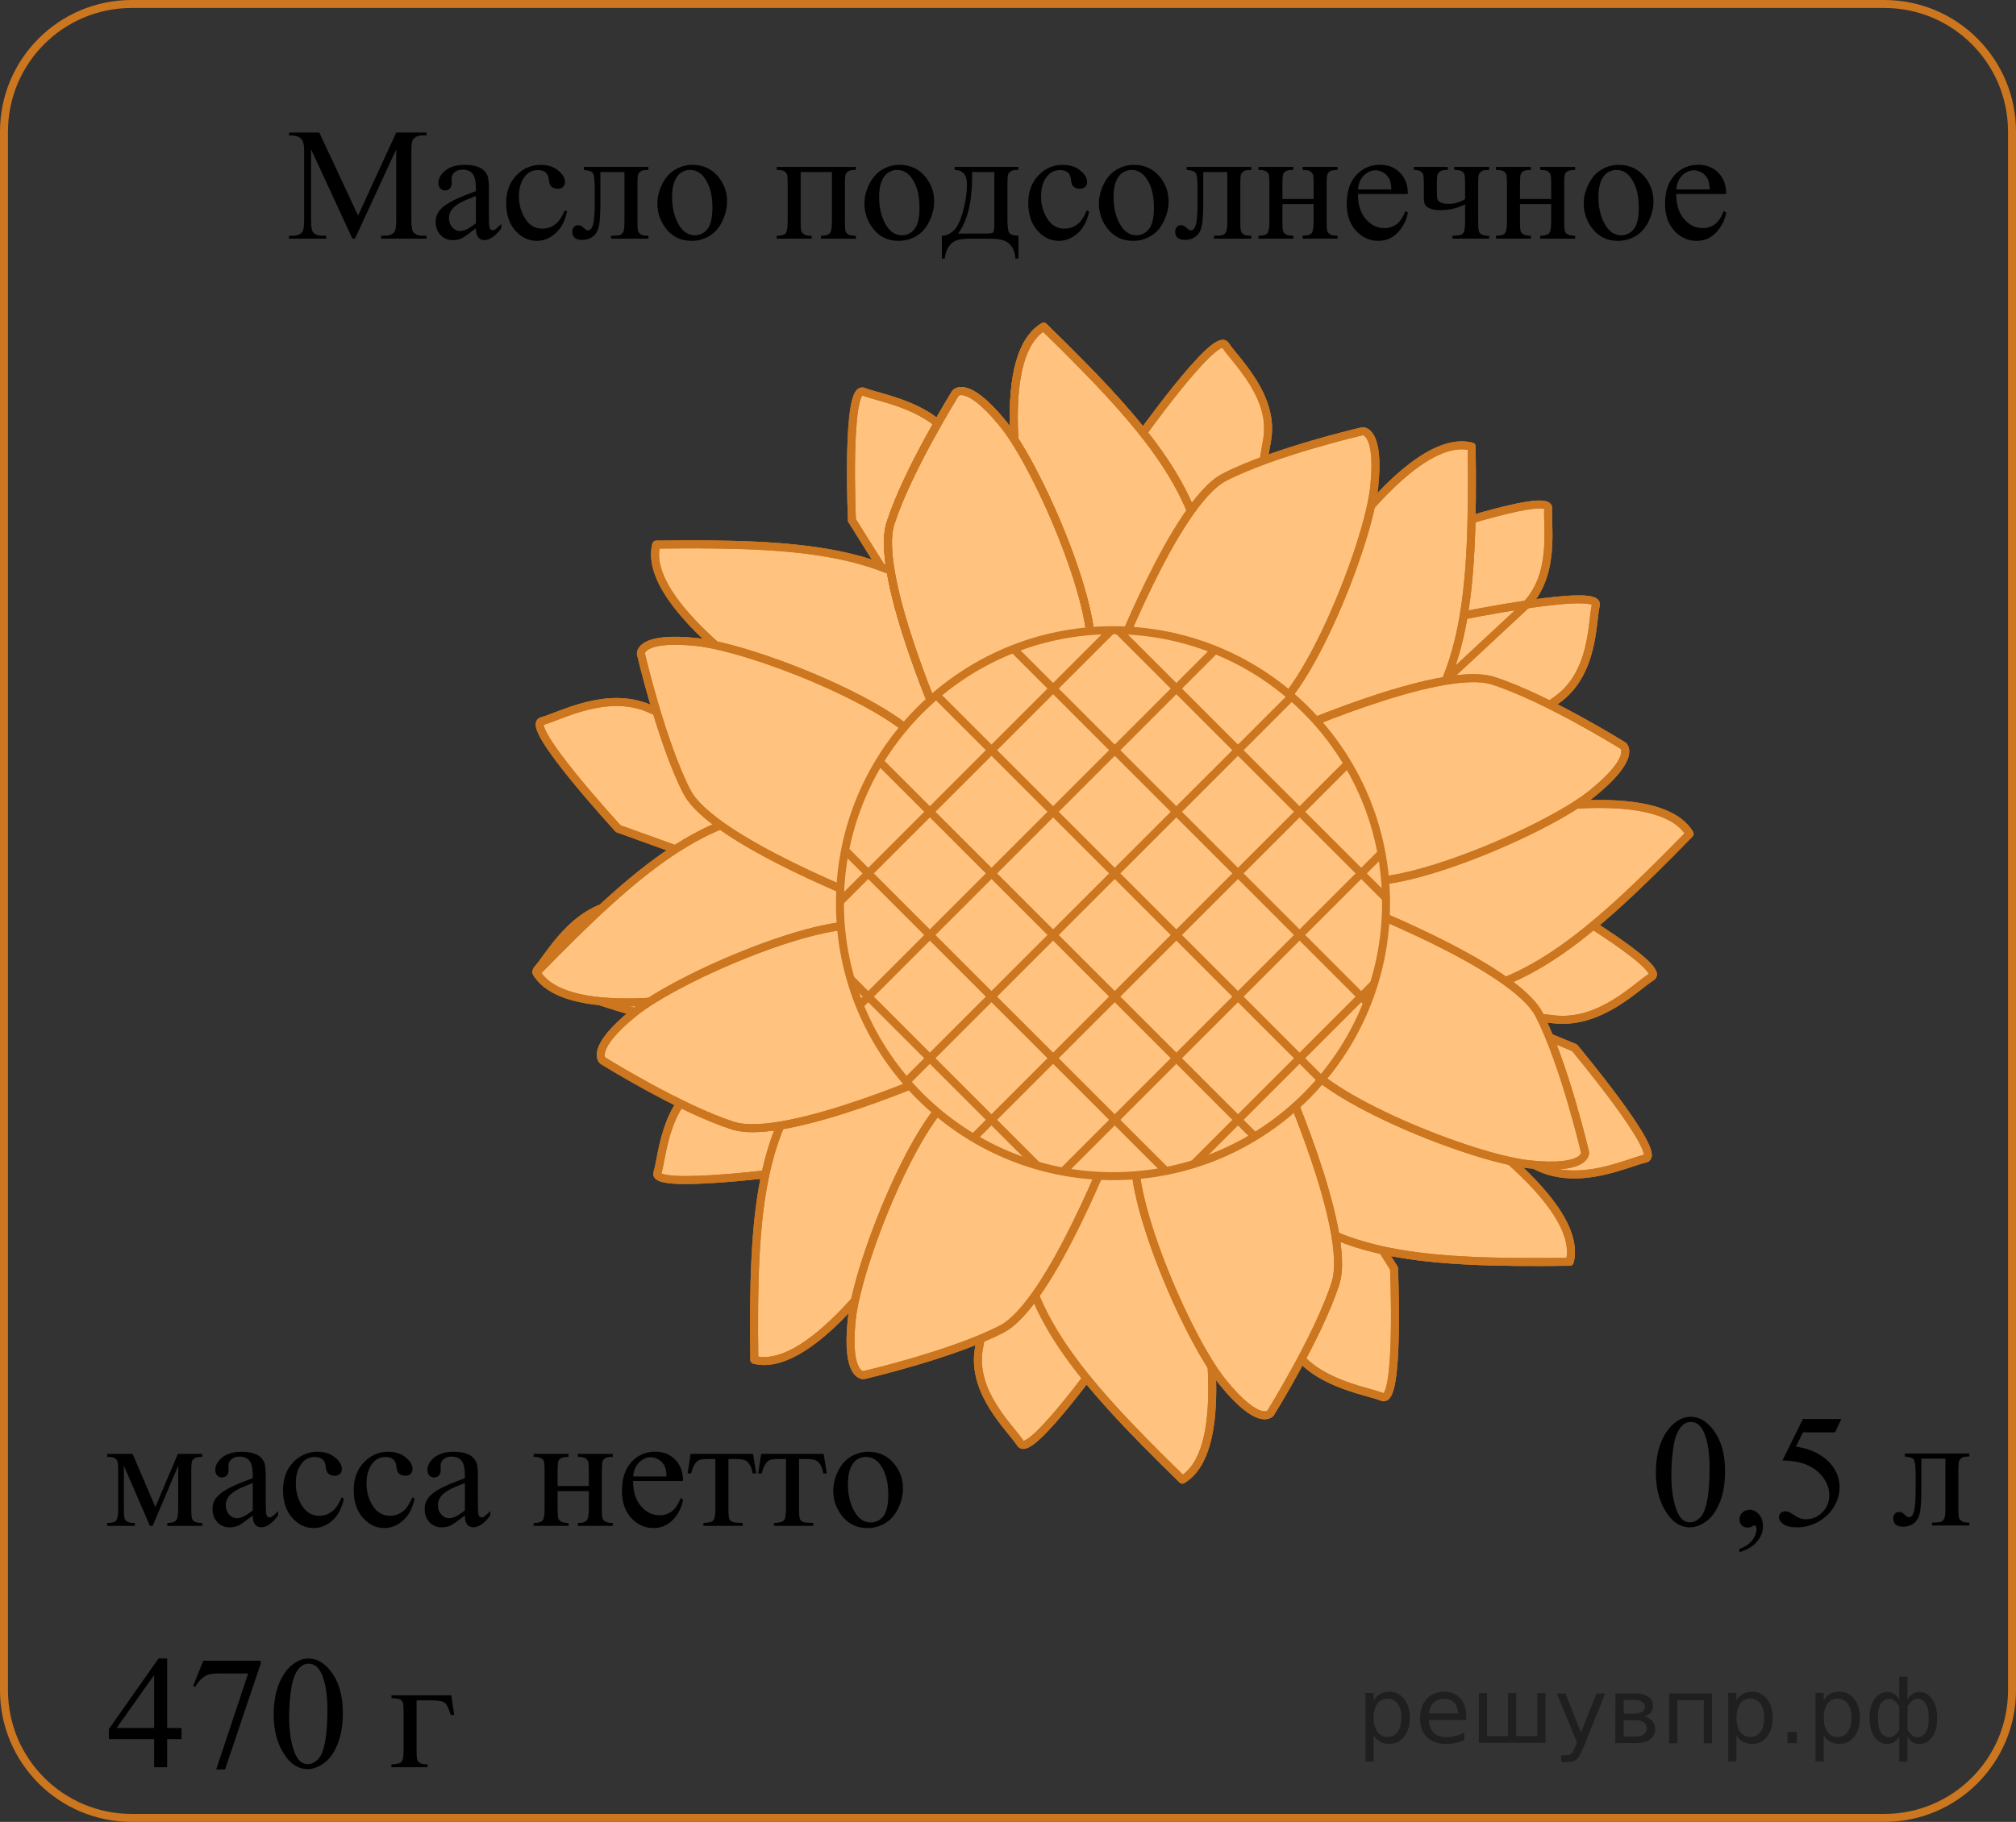 <?xml version="1.0" encoding="utf-8"?>
<!-- Generator: Adobe Illustrator 16.0.0, SVG Export Plug-In . SVG Version: 6.00 Build 0)  -->
<!DOCTYPE svg PUBLIC "-//W3C//DTD SVG 1.1//EN" "http://www.w3.org/Graphics/SVG/1.1/DTD/svg11.dtd">
<svg version="1.1" id="Layer_1" xmlns="http://www.w3.org/2000/svg" xmlns:xlink="http://www.w3.org/1999/xlink" x="0px" y="0px"
	 width="189.489px" height="171.289px" viewBox="-376.614 -286.024 189.489 171.289"
	 enable-background="new -376.614 -286.024 189.489 171.289" xml:space="preserve">
<rect x="-376.614" y="-286.024" width="189.489" height="171.289" fill="#333333" stroke="none"/>
<g>
	<g>
		<g>
			
				<path fill="#FFFFFF" stroke="#CC761F" stroke-width="0.75" stroke-linecap="round" stroke-linejoin="round" stroke-miterlimit="10" d="
				M-243.615-235.507c0,0,12.668-4.374,12.524-2.707c-0.145,1.665,0.783,6.423-2.359,9.346
				c-3.143,2.923-17.354,16.138-17.354,16.138l-9.124,2.353l-0.37-7.319L-243.615-235.507z"/>
			<path fill="#FFFFFF" d="M-270.349-203.835c0.374,0.357,0.371,0.932-0.006,1.282c-0.377,0.351-0.986,0.345-1.359-0.013
				c-0.374-0.357-0.371-0.932,0.006-1.281C-271.331-204.199-270.722-204.192-270.349-203.835z"/>
		</g>
	</g>
	<g>
		<g>
			
				<path fill="#FFFFFF" stroke="#CC761F" stroke-width="0.75" stroke-linecap="round" stroke-linejoin="round" stroke-miterlimit="10" d="
				M-231.421-201.817c0,0,11.52,6.719,10.04,7.635c-1.478,0.916-4.867,4.523-9.255,3.984c-4.39-0.54-24.234-2.979-24.234-2.979
				l-7.631-5.327l5.87-4.766L-231.421-201.817z"/>
			<path fill="#FFFFFF" d="M-274.543-202.775c0.256,0.44,0.087,0.99-0.377,1.23c-0.465,0.239-1.049,0.077-1.305-0.363
				c-0.257-0.44-0.087-0.991,0.377-1.23C-275.383-203.377-274.799-203.216-274.543-202.775z"/>
		</g>
	</g>
	<g>
		<g>
			
				<path fill="#FFFFFF" stroke="#CC761F" stroke-width="0.75" stroke-linecap="round" stroke-linejoin="round" stroke-miterlimit="10" d="
				M-228.622-187.517c0,0,8.381,10.041,6.657,10.419c-1.724,0.377-6.229,2.657-10.159,0.726
				c-3.931-1.934-21.708-10.667-21.708-10.667l-5.233-7.473l7.259-2.56L-228.622-187.517z"/>
			<path fill="#FFFFFF" d="M-269.1-202.93c0.374,0.357,0.371,0.932-0.007,1.282c-0.377,0.351-0.985,0.345-1.358-0.013
				c-0.374-0.357-0.371-0.931,0.006-1.282C-270.082-203.294-269.473-203.288-269.1-202.93z"/>
		</g>
	</g>
	<g>
		<g>
			
				<path fill="#FFFFFF" stroke="#CC761F" stroke-width="0.75" stroke-linecap="round" stroke-linejoin="round" stroke-miterlimit="10" d="
				M-245.586-166.77c0,0,0.553,12.743-1.083,12.089c-1.635-0.652-6.711-1.313-8.7-5.051c-1.988-3.739-10.981-20.639-10.981-20.639
				l0.405-8.928l7.487,1.963L-245.586-166.77z"/>
			<path fill="#FFFFFF" d="M-269.118-202.152c0.374,0.358,0.37,0.932-0.006,1.282c-0.377,0.35-0.986,0.346-1.359-0.012
				c-0.373-0.358-0.37-0.933,0.007-1.282C-270.1-202.515-269.491-202.509-269.118-202.152z"/>
		</g>
	</g>
	<g>
		<g>
			
				<path fill="#FFFFFF" stroke="#CC761F" stroke-width="0.75" stroke-linecap="round" stroke-linejoin="round" stroke-miterlimit="10" d="
				M-272.28-159.457c0,0-7.488,10.579-8.408,9.145c-0.922-1.432-4.632-4.781-3.92-8.896c0.715-4.117,3.939-22.73,3.939-22.73
				l5.888-6.972l4.856,5.736L-272.28-159.457z"/>
			<path fill="#FFFFFF" d="M-269.618-201.534c0.373,0.358,0.37,0.933-0.007,1.283c-0.377,0.351-0.985,0.346-1.359-0.013
				c-0.374-0.357-0.371-0.932,0.006-1.282C-270.6-201.897-269.992-201.891-269.618-201.534z"/>
		</g>
	</g>
	<g>
		<g>
			
				<path fill="#FFFFFF" stroke="#CC761F" stroke-width="0.75" stroke-linecap="round" stroke-linejoin="round" stroke-miterlimit="10" d="
				M-301.965-175.946c0,0-13.366,1.803-12.858,0.201c0.506-1.601,0.641-6.431,4.358-8.673c3.719-2.244,20.535-12.385,20.535-12.385
				l9.451-0.518l-1.242,7.225L-301.965-175.946z"/>
			<path fill="#FFFFFF" d="M-267.224-202.657c0.288,0.423,0.159,0.983-0.287,1.253c-0.447,0.269-1.042,0.145-1.328-0.278
				c-0.288-0.422-0.159-0.982,0.287-1.251S-267.511-203.079-267.224-202.657z"/>
		</g>
	</g>
	<g>
		<g>
			
				<path fill="#FFFFFF" stroke="#CC761F" stroke-width="0.75" stroke-linecap="round" stroke-linejoin="round" stroke-miterlimit="10" d="
				M-314.254-190.107c0,0-13.01-3.501-11.854-4.765c1.155-1.265,3.365-5.613,7.737-6.225c4.372-0.612,24.14-3.381,24.14-3.381
				l8.874,3.164l-4.257,6.105L-314.254-190.107z"/>
			<path fill="#FFFFFF" d="M-271.188-201.576c0.374,0.358,0.37,0.934-0.007,1.283c-0.377,0.35-0.985,0.345-1.359-0.013
				c-0.373-0.357-0.371-0.931,0.007-1.282C-272.17-201.939-271.562-201.933-271.188-201.576z"/>
		</g>
	</g>
	<g>
		<g>
			
				<path fill="#FFFFFF" stroke="#CC761F" stroke-width="0.75" stroke-linecap="round" stroke-linejoin="round" stroke-miterlimit="10" d="
				M-318.498-208.113c0,0-8.875-9.657-7.171-10.111c1.704-0.454,6.087-2.933,10.109-1.178c4.022,1.754,22.212,9.687,22.212,9.687
				l5.602,7.233l-7.121,2.882L-318.498-208.113z"/>
			<path fill="#FFFFFF" d="M-276.003-195.85c0.391,0.341,0.417,0.914,0.058,1.282c-0.359,0.367-0.967,0.388-1.358,0.048
				c-0.391-0.34-0.417-0.916-0.058-1.282C-277.002-196.169-276.395-196.19-276.003-195.85z"/>
		</g>
	</g>
	<g>
		<g>
			
				<path fill="#FFFFFF" stroke="#CC761F" stroke-width="0.75" stroke-linecap="round" stroke-linejoin="round" stroke-miterlimit="10" d="
				M-296.537-237.109c0,0-0.554-12.743,1.083-12.089c1.636,0.653,6.711,1.313,8.7,5.051c1.988,3.738,10.982,20.64,10.982,20.64
				l-0.405,8.928l-7.487-1.964L-296.537-237.109z"/>
			<path fill="#FFFFFF" d="M-271.64-202.997c0.373,0.357,0.371,0.931-0.007,1.282c-0.377,0.351-0.985,0.345-1.358-0.012
				c-0.374-0.358-0.371-0.932,0.006-1.283C-272.622-203.36-272.013-203.354-271.64-202.997z"/>
		</g>
	</g>
	<g>
		<g>
			
				<path fill="#FFFFFF" stroke="#CC761F" stroke-width="0.75" stroke-linecap="round" stroke-linejoin="round" stroke-miterlimit="10" d="
				M-269.843-244.42c0,0,7.487-10.581,8.411-9.146c0.922,1.434,4.632,4.781,3.918,8.897c-0.714,4.116-3.938,22.73-3.938,22.73
				l-5.888,6.973l-4.856-5.738L-269.843-244.42z"/>
			<path fill="#FFFFFF" d="M-271.14-203.614c0.374,0.357,0.37,0.932-0.007,1.283c-0.376,0.35-0.985,0.345-1.359-0.014
				c-0.374-0.356-0.37-0.931,0.008-1.282C-272.122-203.979-271.513-203.973-271.14-203.614z"/>
		</g>
	</g>
	<g>
		<g>
			
				<path fill="#FFFFFF" stroke="#CC761F" stroke-width="0.75" stroke-linecap="round" stroke-linejoin="round" stroke-miterlimit="10" d="
				M-239.427-228.088c0,0,13.192-2.692,12.808-1.061s-0.156,6.46-3.696,8.947c-3.54,2.487-19.543,13.732-19.543,13.732l-9.385,1.149
				l0.695-7.292L-239.427-228.088z"/>
			<path fill="#FFFFFF" d="M-270.523-200.19c0.319,0.402,0.232,0.971-0.192,1.27c-0.424,0.298-1.028,0.213-1.346-0.189
				c-0.319-0.403-0.233-0.972,0.192-1.271C-271.444-200.678-270.842-200.592-270.523-200.19z"/>
		</g>
	</g>
</g>
<g opacity="0.5">
	<g>
		<g>
			
				<path fill="#FF8800" stroke="#CC761F" stroke-width="0.75" stroke-linecap="round" stroke-linejoin="round" stroke-miterlimit="10" d="
				M-243.615-235.507c0,0,12.668-4.374,12.524-2.707c-0.145,1.665,0.783,6.423-2.359,9.346
				c-3.143,2.923-17.354,16.138-17.354,16.138l-9.124,2.353l-0.37-7.319L-243.615-235.507z"/>
			<path fill="#FF8800" d="M-270.349-203.835c0.374,0.357,0.371,0.932-0.006,1.282c-0.377,0.351-0.986,0.345-1.359-0.013
				c-0.374-0.357-0.371-0.932,0.006-1.281C-271.331-204.199-270.722-204.192-270.349-203.835z"/>
		</g>
	</g>
	<g>
		<g>
			
				<path fill="#FF8800" stroke="#CC761F" stroke-width="0.75" stroke-linecap="round" stroke-linejoin="round" stroke-miterlimit="10" d="
				M-231.421-201.817c0,0,11.52,6.719,10.04,7.635c-1.478,0.916-4.867,4.523-9.255,3.984c-4.39-0.54-24.234-2.979-24.234-2.979
				l-7.631-5.327l5.87-4.766L-231.421-201.817z"/>
			<path fill="#FF8800" d="M-274.543-202.775c0.256,0.44,0.087,0.99-0.377,1.23c-0.465,0.239-1.049,0.077-1.305-0.363
				c-0.257-0.44-0.087-0.991,0.377-1.23C-275.383-203.377-274.799-203.216-274.543-202.775z"/>
		</g>
	</g>
	<g>
		<g>
			
				<path fill="#FF8800" stroke="#CC761F" stroke-width="0.75" stroke-linecap="round" stroke-linejoin="round" stroke-miterlimit="10" d="
				M-228.622-187.517c0,0,8.381,10.041,6.657,10.419c-1.724,0.377-6.229,2.657-10.159,0.726
				c-3.931-1.934-21.708-10.667-21.708-10.667l-5.233-7.473l7.259-2.56L-228.622-187.517z"/>
			<path fill="#FF8800" d="M-269.1-202.93c0.374,0.357,0.371,0.932-0.007,1.282c-0.377,0.351-0.985,0.345-1.358-0.013
				c-0.374-0.357-0.371-0.931,0.006-1.282C-270.082-203.294-269.473-203.288-269.1-202.93z"/>
		</g>
	</g>
	<g>
		<g>
			
				<path fill="#FF8800" stroke="#CC761F" stroke-width="0.75" stroke-linecap="round" stroke-linejoin="round" stroke-miterlimit="10" d="
				M-245.586-166.77c0,0,0.553,12.743-1.083,12.089c-1.635-0.652-6.711-1.313-8.7-5.051c-1.988-3.739-10.981-20.639-10.981-20.639
				l0.405-8.928l7.487,1.963L-245.586-166.77z"/>
			<path fill="#FF8800" d="M-269.118-202.152c0.374,0.358,0.37,0.932-0.006,1.282c-0.377,0.35-0.986,0.346-1.359-0.012
				c-0.373-0.358-0.37-0.933,0.007-1.282C-270.1-202.515-269.491-202.509-269.118-202.152z"/>
		</g>
	</g>
	<g>
		<g>
			
				<path fill="#FF8800" stroke="#CC761F" stroke-width="0.75" stroke-linecap="round" stroke-linejoin="round" stroke-miterlimit="10" d="
				M-272.28-159.457c0,0-7.488,10.579-8.408,9.145c-0.922-1.432-4.632-4.781-3.92-8.896c0.715-4.117,3.939-22.73,3.939-22.73
				l5.888-6.972l4.856,5.736L-272.28-159.457z"/>
			<path fill="#FF8800" d="M-269.618-201.534c0.373,0.358,0.37,0.933-0.007,1.283c-0.377,0.351-0.985,0.346-1.359-0.013
				c-0.374-0.357-0.371-0.932,0.006-1.282C-270.6-201.897-269.992-201.891-269.618-201.534z"/>
		</g>
	</g>
	<g>
		<g>
			
				<path fill="#FF8800" stroke="#CC761F" stroke-width="0.75" stroke-linecap="round" stroke-linejoin="round" stroke-miterlimit="10" d="
				M-301.965-175.946c0,0-13.366,1.803-12.858,0.201c0.506-1.601,0.641-6.431,4.358-8.673c3.719-2.244,20.535-12.385,20.535-12.385
				l9.451-0.518l-1.242,7.225L-301.965-175.946z"/>
			<path fill="#FF8800" d="M-267.224-202.657c0.288,0.423,0.159,0.983-0.287,1.253c-0.447,0.269-1.042,0.145-1.328-0.278
				c-0.288-0.422-0.159-0.982,0.287-1.251S-267.511-203.079-267.224-202.657z"/>
		</g>
	</g>
	<g>
		<g>
			
				<path fill="#FF8800" stroke="#CC761F" stroke-width="0.75" stroke-linecap="round" stroke-linejoin="round" stroke-miterlimit="10" d="
				M-314.254-190.107c0,0-13.01-3.501-11.854-4.765c1.155-1.265,3.365-5.613,7.737-6.225c4.372-0.612,24.14-3.381,24.14-3.381
				l8.874,3.164l-4.257,6.105L-314.254-190.107z"/>
			<path fill="#FF8800" d="M-271.188-201.576c0.374,0.358,0.37,0.934-0.007,1.283c-0.377,0.35-0.985,0.345-1.359-0.013
				c-0.373-0.357-0.371-0.931,0.007-1.282C-272.17-201.939-271.562-201.933-271.188-201.576z"/>
		</g>
	</g>
	<g>
		<g>
			
				<path fill="#FF8800" stroke="#CC761F" stroke-width="0.75" stroke-linecap="round" stroke-linejoin="round" stroke-miterlimit="10" d="
				M-318.498-208.113c0,0-8.875-9.657-7.171-10.111c1.704-0.454,6.087-2.933,10.109-1.178c4.022,1.754,22.212,9.687,22.212,9.687
				l5.602,7.233l-7.121,2.882L-318.498-208.113z"/>
			<path fill="#FF8800" d="M-276.003-195.85c0.391,0.341,0.417,0.914,0.058,1.282c-0.359,0.367-0.967,0.388-1.358,0.048
				c-0.391-0.34-0.417-0.916-0.058-1.282C-277.002-196.169-276.395-196.19-276.003-195.85z"/>
		</g>
	</g>
	<g>
		<g>
			
				<path fill="#FF8800" stroke="#CC761F" stroke-width="0.75" stroke-linecap="round" stroke-linejoin="round" stroke-miterlimit="10" d="
				M-296.537-237.109c0,0-0.554-12.743,1.083-12.089c1.636,0.653,6.711,1.313,8.7,5.051c1.988,3.738,10.982,20.64,10.982,20.64
				l-0.405,8.928l-7.487-1.964L-296.537-237.109z"/>
			<path fill="#FF8800" d="M-271.64-202.997c0.373,0.357,0.371,0.931-0.007,1.282c-0.377,0.351-0.985,0.345-1.358-0.012
				c-0.374-0.358-0.371-0.932,0.006-1.283C-272.622-203.36-272.013-203.354-271.64-202.997z"/>
		</g>
	</g>
	<g>
		<g>
			
				<path fill="#FF8800" stroke="#CC761F" stroke-width="0.75" stroke-linecap="round" stroke-linejoin="round" stroke-miterlimit="10" d="
				M-269.843-244.42c0,0,7.487-10.581,8.411-9.146c0.922,1.434,4.632,4.781,3.918,8.897c-0.714,4.116-3.938,22.73-3.938,22.73
				l-5.888,6.973l-4.856-5.738L-269.843-244.42z"/>
			<path fill="#FF8800" d="M-271.14-203.614c0.374,0.357,0.37,0.932-0.007,1.283c-0.376,0.35-0.985,0.345-1.359-0.014
				c-0.374-0.356-0.37-0.931,0.008-1.282C-272.122-203.979-271.513-203.973-271.14-203.614z"/>
		</g>
	</g>
	<g>
		<g>
			
				<path fill="#FF8800" stroke="#CC761F" stroke-width="0.75" stroke-linecap="round" stroke-linejoin="round" stroke-miterlimit="10" d="
				M-239.427-228.088c0,0,13.192-2.692,12.808-1.061s-0.156,6.46-3.696,8.947c-3.54,2.487-19.543,13.732-19.543,13.732l-9.385,1.149
				l0.695-7.292L-239.427-228.088z"/>
			<path fill="#FF8800" d="M-270.523-200.19c0.319,0.402,0.232,0.971-0.192,1.27c-0.424,0.298-1.028,0.213-1.346-0.189
				c-0.319-0.403-0.233-0.972,0.192-1.271C-271.444-200.678-270.842-200.592-270.523-200.19z"/>
		</g>
	</g>
</g>
<g>
	<g>
		<g>
			
				<path fill="none" stroke="#CC761F" stroke-width="0.75" stroke-linecap="round" stroke-linejoin="round" stroke-miterlimit="10" d="
				M-243.615-235.507c0,0,12.668-4.374,12.524-2.707c-0.145,1.665,0.783,6.423-2.359,9.346
				c-3.143,2.923-17.354,16.138-17.354,16.138l-9.124,2.353l-0.37-7.319L-243.615-235.507z"/>
			<path fill="#CC761F" d="M-270.349-203.835c0.374,0.357,0.371,0.932-0.006,1.282c-0.377,0.351-0.986,0.345-1.359-0.013
				c-0.374-0.357-0.371-0.932,0.006-1.281C-271.331-204.199-270.722-204.192-270.349-203.835z"/>
		</g>
	</g>
	<g>
		<g>
			
				<path fill="none" stroke="#CC761F" stroke-width="0.75" stroke-linecap="round" stroke-linejoin="round" stroke-miterlimit="10" d="
				M-231.421-201.817c0,0,11.52,6.719,10.04,7.635c-1.478,0.916-4.867,4.523-9.255,3.984c-4.39-0.54-24.234-2.979-24.234-2.979
				l-7.631-5.327l5.87-4.766L-231.421-201.817z"/>
			<path fill="#CC761F" d="M-274.543-202.775c0.256,0.44,0.087,0.99-0.377,1.23c-0.465,0.239-1.049,0.077-1.305-0.363
				c-0.257-0.44-0.087-0.991,0.377-1.23C-275.383-203.377-274.799-203.216-274.543-202.775z"/>
		</g>
	</g>
	<g>
		<g>
			
				<path fill="none" stroke="#CC761F" stroke-width="0.75" stroke-linecap="round" stroke-linejoin="round" stroke-miterlimit="10" d="
				M-228.622-187.517c0,0,8.381,10.041,6.657,10.419c-1.724,0.377-6.229,2.657-10.159,0.726
				c-3.931-1.934-21.708-10.667-21.708-10.667l-5.233-7.473l7.259-2.56L-228.622-187.517z"/>
			<path fill="#CC761F" d="M-269.1-202.93c0.374,0.357,0.371,0.932-0.007,1.282c-0.377,0.351-0.985,0.345-1.358-0.013
				c-0.374-0.357-0.371-0.931,0.006-1.282C-270.082-203.294-269.473-203.288-269.1-202.93z"/>
		</g>
	</g>
	<g>
		<g>
			
				<path fill="none" stroke="#CC761F" stroke-width="0.75" stroke-linecap="round" stroke-linejoin="round" stroke-miterlimit="10" d="
				M-245.586-166.77c0,0,0.553,12.743-1.083,12.089c-1.635-0.652-6.711-1.313-8.7-5.051c-1.988-3.739-10.981-20.639-10.981-20.639
				l0.405-8.928l7.487,1.963L-245.586-166.77z"/>
			<path fill="#CC761F" d="M-269.118-202.152c0.374,0.358,0.37,0.932-0.006,1.282c-0.377,0.35-0.986,0.346-1.359-0.012
				c-0.373-0.358-0.37-0.933,0.007-1.282C-270.1-202.515-269.491-202.509-269.118-202.152z"/>
		</g>
	</g>
	<g>
		<g>
			
				<path fill="none" stroke="#CC761F" stroke-width="0.75" stroke-linecap="round" stroke-linejoin="round" stroke-miterlimit="10" d="
				M-272.28-159.457c0,0-7.488,10.579-8.408,9.145c-0.922-1.432-4.632-4.781-3.92-8.896c0.715-4.117,3.939-22.73,3.939-22.73
				l5.888-6.972l4.856,5.736L-272.28-159.457z"/>
			<path fill="#CC761F" d="M-269.618-201.534c0.373,0.358,0.37,0.933-0.007,1.283c-0.377,0.351-0.985,0.346-1.359-0.013
				c-0.374-0.357-0.371-0.932,0.006-1.282C-270.6-201.897-269.992-201.891-269.618-201.534z"/>
		</g>
	</g>
	<g>
		<g>
			
				<path fill="none" stroke="#CC761F" stroke-width="0.75" stroke-linecap="round" stroke-linejoin="round" stroke-miterlimit="10" d="
				M-301.965-175.946c0,0-13.366,1.803-12.858,0.201c0.506-1.601,0.641-6.431,4.358-8.673c3.719-2.244,20.535-12.385,20.535-12.385
				l9.451-0.518l-1.242,7.225L-301.965-175.946z"/>
			<path fill="#CC761F" d="M-267.224-202.657c0.288,0.423,0.159,0.983-0.287,1.253c-0.447,0.269-1.042,0.145-1.328-0.278
				c-0.288-0.422-0.159-0.982,0.287-1.251S-267.511-203.079-267.224-202.657z"/>
		</g>
	</g>
	<g>
		<g>
			
				<path fill="none" stroke="#CC761F" stroke-width="0.75" stroke-linecap="round" stroke-linejoin="round" stroke-miterlimit="10" d="
				M-314.254-190.107c0,0-13.01-3.501-11.854-4.765c1.155-1.265,3.365-5.613,7.737-6.225c4.372-0.612,24.14-3.381,24.14-3.381
				l8.874,3.164l-4.257,6.105L-314.254-190.107z"/>
			<path fill="#CC761F" d="M-271.188-201.576c0.374,0.358,0.37,0.934-0.007,1.283c-0.377,0.35-0.985,0.345-1.359-0.013
				c-0.373-0.357-0.371-0.931,0.007-1.282C-272.17-201.939-271.562-201.933-271.188-201.576z"/>
		</g>
	</g>
	<g>
		<g>
			
				<path fill="none" stroke="#CC761F" stroke-width="0.75" stroke-linecap="round" stroke-linejoin="round" stroke-miterlimit="10" d="
				M-318.498-208.113c0,0-8.875-9.657-7.171-10.111c1.704-0.454,6.087-2.933,10.109-1.178c4.022,1.754,22.212,9.687,22.212,9.687
				l5.602,7.233l-7.121,2.882L-318.498-208.113z"/>
			<path fill="#CC761F" d="M-276.003-195.85c0.391,0.341,0.417,0.914,0.058,1.282c-0.359,0.367-0.967,0.388-1.358,0.048
				c-0.391-0.34-0.417-0.916-0.058-1.282C-277.002-196.169-276.395-196.19-276.003-195.85z"/>
		</g>
	</g>
	<g>
		<g>
			
				<path fill="none" stroke="#CC761F" stroke-width="0.75" stroke-linecap="round" stroke-linejoin="round" stroke-miterlimit="10" d="
				M-296.537-237.109c0,0-0.554-12.743,1.083-12.089c1.636,0.653,6.711,1.313,8.7,5.051c1.988,3.738,10.982,20.64,10.982,20.64
				l-0.405,8.928l-7.487-1.964L-296.537-237.109z"/>
			<path fill="#CC761F" d="M-271.64-202.997c0.373,0.357,0.371,0.931-0.007,1.282c-0.377,0.351-0.985,0.345-1.358-0.012
				c-0.374-0.358-0.371-0.932,0.006-1.283C-272.622-203.36-272.013-203.354-271.64-202.997z"/>
		</g>
	</g>
	<g>
		<g>
			
				<path fill="none" stroke="#CC761F" stroke-width="0.75" stroke-linecap="round" stroke-linejoin="round" stroke-miterlimit="10" d="
				M-269.843-244.42c0,0,7.487-10.581,8.411-9.146c0.922,1.434,4.632,4.781,3.918,8.897c-0.714,4.116-3.938,22.73-3.938,22.73
				l-5.888,6.973l-4.856-5.738L-269.843-244.42z"/>
			<path fill="#CC761F" d="M-271.14-203.614c0.374,0.357,0.37,0.932-0.007,1.283c-0.376,0.35-0.985,0.345-1.359-0.014
				c-0.374-0.356-0.37-0.931,0.008-1.282C-272.122-203.979-271.513-203.973-271.14-203.614z"/>
		</g>
	</g>
	<g>
		<g>
			
				<path fill="none" stroke="#CC761F" stroke-width="0.75" stroke-linecap="round" stroke-linejoin="round" stroke-miterlimit="10" d="
				M-239.427-228.088c0,0,13.192-2.692,12.808-1.061s-0.156,6.46-3.696,8.947c-3.54,2.487-19.543,13.732-19.543,13.732l-9.385,1.149
				l0.695-7.292L-239.427-228.088z"/>
			<path fill="#CC761F" d="M-270.523-200.19c0.319,0.402,0.232,0.971-0.192,1.27c-0.424,0.298-1.028,0.213-1.346-0.189
				c-0.319-0.403-0.233-0.972,0.192-1.271C-271.444-200.678-270.842-200.592-270.523-200.19z"/>
		</g>
	</g>
</g>
<g>
	<g>
		<g>
			
				<path fill="#FFFFFF" stroke="#CC761F" stroke-width="0.75" stroke-linecap="round" stroke-linejoin="round" stroke-miterlimit="10" d="
				M-273.149-209.856c0,0-13.996-40.267-5.372-45.45c10.228,9.951,14.714,15.627,15.443,24.027
				C-262.35-222.879-273.149-209.856-273.149-209.856z"/>
			<circle fill="#FFFFFF" cx="-263.958" cy="-202.194" r="1.046"/>
		</g>
	</g>
	<g>
		<g>
			
				<path fill="#FFFFFF" stroke="#CC761F" stroke-width="0.75" stroke-linecap="round" stroke-linejoin="round" stroke-miterlimit="10" d="
				M-266.628-208.106c0,0,18.578-38.369,28.339-35.936c0.195,14.268-0.645,21.455-6.069,27.908
				C-249.783-209.68-266.628-208.106-266.628-208.106z"/>
			<circle fill="#FFFFFF" cx="-265.546" cy="-196.19" r="1.046"/>
		</g>
	</g>
	<g>
		<g>
			
				<path fill="#FFFFFF" stroke="#CC761F" stroke-width="0.75" stroke-linecap="round" stroke-linejoin="round" stroke-miterlimit="10" d="
				M-263.253-202.259c0,0,40.267-13.994,45.449-5.372c-9.951,10.228-15.627,14.714-24.026,15.442
				C-250.23-191.458-263.253-202.259-263.253-202.259z"/>
			<circle fill="#FFFFFF" cx="-270.915" cy="-193.067" r="1.046"/>
		</g>
	</g>
	<g>
		<g>
			
				<path fill="#FFFFFF" stroke="#CC761F" stroke-width="0.75" stroke-linecap="round" stroke-linejoin="round" stroke-miterlimit="10" d="
				M-265.003-195.737c0,0,38.369,18.578,35.935,28.339c-14.268,0.194-21.455-0.646-27.908-6.069
				C-263.431-178.891-265.003-195.737-265.003-195.737z"/>
			<circle fill="#FFFFFF" cx="-276.919" cy="-194.656" r="1.046"/>
		</g>
	</g>
	<g>
		<g>
			
				<path fill="#FFFFFF" stroke="#CC761F" stroke-width="0.75" stroke-linecap="round" stroke-linejoin="round" stroke-miterlimit="10" d="
				M-270.851-192.363c0,0,13.994,40.267,5.371,45.449c-10.228-9.952-14.714-15.627-15.443-24.025
				C-281.651-179.34-270.851-192.363-270.851-192.363z"/>
			<circle fill="#FFFFFF" cx="-280.042" cy="-200.024" r="1.044"/>
		</g>
	</g>
	<g>
		<g>
			
				<path fill="#FFFFFF" stroke="#CC761F" stroke-width="0.75" stroke-linecap="round" stroke-linejoin="round" stroke-miterlimit="10" d="
				M-277.372-194.112c0,0-18.578,38.368-28.339,35.934c-0.197-14.267,0.645-21.455,6.069-27.908
				C-294.217-192.54-277.372-194.112-277.372-194.112z"/>
			<circle fill="#FFFFFF" cx="-278.454" cy="-206.029" r="1.045"/>
		</g>
	</g>
	<g>
		<g>
			
				<path fill="#FFFFFF" stroke="#CC761F" stroke-width="0.75" stroke-linecap="round" stroke-linejoin="round" stroke-miterlimit="10" d="
				M-280.746-199.96c0,0-40.268,13.995-45.449,5.372c9.951-10.228,15.626-14.714,24.026-15.443
				C-293.771-210.762-280.746-199.96-280.746-199.96z"/>
			<circle fill="#FFFFFF" cx="-273.085" cy="-209.151" r="1.046"/>
		</g>
	</g>
	<g>
		<g>
			
				<path fill="#FFFFFF" stroke="#CC761F" stroke-width="0.75" stroke-linecap="round" stroke-linejoin="round" stroke-miterlimit="10" d="
				M-278.997-206.482c0,0-38.369-18.578-35.936-28.338c14.268-0.196,21.454,0.645,27.909,6.068
				C-280.57-223.329-278.997-206.482-278.997-206.482z"/>
			<circle fill="#FFFFFF" cx="-267.081" cy="-207.563" r="1.046"/>
		</g>
	</g>
	<g>
		<g>
			
				<path fill="#FFFFFF" stroke="#CC761F" stroke-width="0.75" stroke-linecap="round" stroke-linejoin="round" stroke-miterlimit="10" d="
				M-273.149-209.855c0,0-13.996-40.268-5.371-45.451c10.226,9.952,14.714,15.627,15.443,24.027
				C-262.347-222.881-273.149-209.855-273.149-209.855z"/>
			<circle fill="#FFFFFF" cx="-263.958" cy="-202.194" r="1.046"/>
		</g>
	</g>
</g>
<g opacity="0.5">
	<g>
		<g>
			
				<path fill="#FF8800" stroke="#CC761F" stroke-width="0.75" stroke-linecap="round" stroke-linejoin="round" stroke-miterlimit="10" d="
				M-273.149-209.856c0,0-13.996-40.267-5.372-45.45c10.228,9.951,14.714,15.627,15.443,24.027
				C-262.35-222.879-273.149-209.856-273.149-209.856z"/>
			<circle fill="#FF8800" cx="-263.958" cy="-202.194" r="1.046"/>
		</g>
	</g>
	<g>
		<g>
			
				<path fill="#FF8800" stroke="#CC761F" stroke-width="0.75" stroke-linecap="round" stroke-linejoin="round" stroke-miterlimit="10" d="
				M-266.628-208.106c0,0,18.578-38.369,28.339-35.936c0.195,14.268-0.645,21.455-6.069,27.908
				C-249.783-209.68-266.628-208.106-266.628-208.106z"/>
			<circle fill="#FF8800" cx="-265.546" cy="-196.19" r="1.046"/>
		</g>
	</g>
	<g>
		<g>
			
				<path fill="#FF8800" stroke="#CC761F" stroke-width="0.75" stroke-linecap="round" stroke-linejoin="round" stroke-miterlimit="10" d="
				M-263.253-202.259c0,0,40.267-13.994,45.449-5.372c-9.951,10.228-15.627,14.714-24.026,15.442
				C-250.23-191.458-263.253-202.259-263.253-202.259z"/>
			<circle fill="#FF8800" cx="-270.915" cy="-193.067" r="1.046"/>
		</g>
	</g>
	<g>
		<g>
			
				<path fill="#FF8800" stroke="#CC761F" stroke-width="0.75" stroke-linecap="round" stroke-linejoin="round" stroke-miterlimit="10" d="
				M-265.003-195.737c0,0,38.369,18.578,35.935,28.339c-14.268,0.194-21.455-0.646-27.908-6.069
				C-263.431-178.891-265.003-195.737-265.003-195.737z"/>
			<circle fill="#FF8800" cx="-276.919" cy="-194.656" r="1.046"/>
		</g>
	</g>
	<g>
		<g>
			
				<path fill="#FF8800" stroke="#CC761F" stroke-width="0.75" stroke-linecap="round" stroke-linejoin="round" stroke-miterlimit="10" d="
				M-270.851-192.363c0,0,13.994,40.267,5.371,45.449c-10.228-9.952-14.714-15.627-15.443-24.025
				C-281.651-179.34-270.851-192.363-270.851-192.363z"/>
			<circle fill="#FF8800" cx="-280.042" cy="-200.024" r="1.044"/>
		</g>
	</g>
	<g>
		<g>
			
				<path fill="#FF8800" stroke="#CC761F" stroke-width="0.75" stroke-linecap="round" stroke-linejoin="round" stroke-miterlimit="10" d="
				M-277.372-194.112c0,0-18.578,38.368-28.339,35.934c-0.197-14.267,0.645-21.455,6.069-27.908
				C-294.217-192.54-277.372-194.112-277.372-194.112z"/>
			<circle fill="#FF8800" cx="-278.454" cy="-206.029" r="1.045"/>
		</g>
	</g>
	<g>
		<g>
			
				<path fill="#FF8800" stroke="#CC761F" stroke-width="0.75" stroke-linecap="round" stroke-linejoin="round" stroke-miterlimit="10" d="
				M-280.746-199.96c0,0-40.268,13.995-45.449,5.372c9.951-10.228,15.626-14.714,24.026-15.443
				C-293.771-210.762-280.746-199.96-280.746-199.96z"/>
			<circle fill="#FF8800" cx="-273.085" cy="-209.151" r="1.046"/>
		</g>
	</g>
	<g>
		<g>
			
				<path fill="#FF8800" stroke="#CC761F" stroke-width="0.75" stroke-linecap="round" stroke-linejoin="round" stroke-miterlimit="10" d="
				M-278.997-206.482c0,0-38.369-18.578-35.936-28.338c14.268-0.196,21.454,0.645,27.909,6.068
				C-280.57-223.329-278.997-206.482-278.997-206.482z"/>
			<circle fill="#FF8800" cx="-267.081" cy="-207.563" r="1.046"/>
		</g>
	</g>
	<g>
		<g>
			
				<path fill="#FF8800" stroke="#CC761F" stroke-width="0.75" stroke-linecap="round" stroke-linejoin="round" stroke-miterlimit="10" d="
				M-273.149-209.855c0,0-13.996-40.268-5.371-45.451c10.226,9.952,14.714,15.627,15.443,24.027
				C-262.347-222.881-273.149-209.855-273.149-209.855z"/>
			<circle fill="#FF8800" cx="-263.958" cy="-202.194" r="1.046"/>
		</g>
	</g>
</g>
<g>
	<g>
		<g>
			
				<path fill="none" stroke="#CC761F" stroke-width="0.75" stroke-linecap="round" stroke-linejoin="round" stroke-miterlimit="10" d="
				M-273.149-209.856c0,0-13.996-40.267-5.372-45.45c10.228,9.951,14.714,15.627,15.443,24.027
				C-262.35-222.879-273.149-209.856-273.149-209.856z"/>
			<circle fill="#CC761F" cx="-263.958" cy="-202.194" r="1.046"/>
		</g>
	</g>
	<g>
		<g>
			
				<path fill="none" stroke="#CC761F" stroke-width="0.75" stroke-linecap="round" stroke-linejoin="round" stroke-miterlimit="10" d="
				M-266.628-208.106c0,0,18.578-38.369,28.339-35.936c0.195,14.268-0.645,21.455-6.069,27.908
				C-249.783-209.68-266.628-208.106-266.628-208.106z"/>
			<circle fill="#CC761F" cx="-265.546" cy="-196.19" r="1.046"/>
		</g>
	</g>
	<g>
		<g>
			
				<path fill="none" stroke="#CC761F" stroke-width="0.75" stroke-linecap="round" stroke-linejoin="round" stroke-miterlimit="10" d="
				M-263.253-202.259c0,0,40.267-13.994,45.449-5.372c-9.951,10.228-15.627,14.714-24.026,15.442
				C-250.23-191.458-263.253-202.259-263.253-202.259z"/>
			<circle fill="#CC761F" cx="-270.915" cy="-193.067" r="1.046"/>
		</g>
	</g>
	<g>
		<g>
			
				<path fill="none" stroke="#CC761F" stroke-width="0.75" stroke-linecap="round" stroke-linejoin="round" stroke-miterlimit="10" d="
				M-265.003-195.737c0,0,38.369,18.578,35.935,28.339c-14.268,0.194-21.455-0.646-27.908-6.069
				C-263.431-178.891-265.003-195.737-265.003-195.737z"/>
			<circle fill="#CC761F" cx="-276.919" cy="-194.656" r="1.046"/>
		</g>
	</g>
	<g>
		<g>
			
				<path fill="none" stroke="#CC761F" stroke-width="0.75" stroke-linecap="round" stroke-linejoin="round" stroke-miterlimit="10" d="
				M-270.851-192.363c0,0,13.994,40.267,5.371,45.449c-10.228-9.952-14.714-15.627-15.443-24.025
				C-281.651-179.34-270.851-192.363-270.851-192.363z"/>
			<circle fill="#CC761F" cx="-280.042" cy="-200.024" r="1.044"/>
		</g>
	</g>
	<g>
		<g>
			
				<path fill="none" stroke="#CC761F" stroke-width="0.75" stroke-linecap="round" stroke-linejoin="round" stroke-miterlimit="10" d="
				M-277.372-194.112c0,0-18.578,38.368-28.339,35.934c-0.197-14.267,0.645-21.455,6.069-27.908
				C-294.217-192.54-277.372-194.112-277.372-194.112z"/>
			<circle fill="#CC761F" cx="-278.454" cy="-206.029" r="1.045"/>
		</g>
	</g>
	<g>
		<g>
			
				<path fill="none" stroke="#CC761F" stroke-width="0.75" stroke-linecap="round" stroke-linejoin="round" stroke-miterlimit="10" d="
				M-280.746-199.96c0,0-40.268,13.995-45.449,5.372c9.951-10.228,15.626-14.714,24.026-15.443
				C-293.771-210.762-280.746-199.96-280.746-199.96z"/>
			<circle fill="#CC761F" cx="-273.085" cy="-209.151" r="1.046"/>
		</g>
	</g>
	<g>
		<g>
			
				<path fill="none" stroke="#CC761F" stroke-width="0.75" stroke-linecap="round" stroke-linejoin="round" stroke-miterlimit="10" d="
				M-278.997-206.482c0,0-38.369-18.578-35.936-28.338c14.268-0.196,21.454,0.645,27.909,6.068
				C-280.57-223.329-278.997-206.482-278.997-206.482z"/>
			<circle fill="#CC761F" cx="-267.081" cy="-207.563" r="1.046"/>
		</g>
	</g>
	<g>
		<g>
			
				<path fill="none" stroke="#CC761F" stroke-width="0.75" stroke-linecap="round" stroke-linejoin="round" stroke-miterlimit="10" d="
				M-273.149-209.855c0,0-13.996-40.268-5.371-45.451c10.226,9.952,14.714,15.627,15.443,24.027
				C-262.347-222.881-273.149-209.855-273.149-209.855z"/>
			<circle fill="#CC761F" cx="-263.958" cy="-202.194" r="1.046"/>
		</g>
	</g>
</g>
<g>
	<g>
		<g>
			
				<path fill="#FFFFFF" stroke="#CC761F" stroke-width="0.75" stroke-linecap="round" stroke-linejoin="round" stroke-miterlimit="10" d="
				M-287.607-216.499c0,0-6.897-15.354-5.307-20.327c1.589-4.974,6.119-12.241,6.119-12.241s1.057-1.302,4.476,2.913
				c3.419,4.215,9.428,18.303,8.065,22.453C-275.617-219.549-287.607-216.499-287.607-216.499z"/>
			<circle fill="#FFFFFF" cx="-281.169" cy="-197.506" r="0.499"/>
		</g>
	</g>
	<g>
		<g>
			
				<path fill="#FFFFFF" stroke="#CC761F" stroke-width="0.75" stroke-linecap="round" stroke-linejoin="round" stroke-miterlimit="10" d="
				M-272.154-223.028c0,0,5.98-15.733,10.62-18.125c4.641-2.395,12.982-4.329,12.982-4.329s1.668-0.175,1.105,5.225
				c-0.562,5.397-6.276,19.609-10.174,21.58C-261.52-216.707-272.154-223.028-272.154-223.028z"/>
			<circle fill="#FFFFFF" cx="-281.032" cy="-205.045" r="0.499"/>
		</g>
	</g>
	<g>
		<g>
			
				<path fill="#FFFFFF" stroke="#CC761F" stroke-width="0.75" stroke-linecap="round" stroke-linejoin="round" stroke-miterlimit="10" d="
				M-256.61-216.718c0,0,15.354-6.897,20.328-5.308c4.974,1.589,12.241,6.119,12.241,6.119s1.302,1.057-2.913,4.476
				c-4.215,3.419-18.304,9.429-22.454,8.065C-253.561-204.728-256.61-216.718-256.61-216.718z"/>
			<circle fill="#FFFFFF" cx="-275.604" cy="-210.28" r="0.499"/>
		</g>
	</g>
	<g>
		<g>
			
				<path fill="#FFFFFF" stroke="#CC761F" stroke-width="0.75" stroke-linecap="round" stroke-linejoin="round" stroke-miterlimit="10" d="
				M-250.082-201.266c0,0,15.732,5.981,18.126,10.621c2.393,4.641,4.329,12.984,4.329,12.984s0.173,1.667-5.225,1.104
				s-19.609-6.274-21.58-10.174C-256.403-190.63-250.082-201.266-250.082-201.266z"/>
			<circle fill="#FFFFFF" cx="-268.065" cy="-210.143" r="0.499"/>
		</g>
	</g>
	<g>
		<g>
			
				<path fill="#FFFFFF" stroke="#CC761F" stroke-width="0.75" stroke-linecap="round" stroke-linejoin="round" stroke-miterlimit="10" d="
				M-256.391-185.721c0,0,6.896,15.353,5.307,20.326c-1.589,4.974-6.121,12.242-6.121,12.242s-1.057,1.302-4.476-2.913
				c-3.419-4.215-9.427-18.303-8.064-22.453C-268.382-182.672-256.391-185.721-256.391-185.721z"/>
			<circle fill="#FFFFFF" cx="-262.831" cy="-204.716" r="0.5"/>
		</g>
	</g>
	<g>
		<g>
			
				<path fill="#FFFFFF" stroke="#CC761F" stroke-width="0.75" stroke-linecap="round" stroke-linejoin="round" stroke-miterlimit="10" d="
				M-271.846-179.192c0,0-5.979,15.733-10.62,18.126c-4.642,2.394-12.984,4.329-12.984,4.329s-1.667,0.174-1.105-5.225
				c0.562-5.397,6.276-19.609,10.175-21.581C-282.48-185.513-271.846-179.192-271.846-179.192z"/>
			<circle fill="#FFFFFF" cx="-262.968" cy="-197.175" r="0.5"/>
		</g>
	</g>
	<g>
		<g>
			
				<path fill="#FFFFFF" stroke="#CC761F" stroke-width="0.75" stroke-linecap="round" stroke-linejoin="round" stroke-miterlimit="10" d="
				M-287.389-185.503c0,0-15.354,6.896-20.328,5.308c-4.974-1.589-12.241-6.119-12.241-6.119s-1.302-1.057,2.913-4.476
				c4.215-3.419,18.304-9.429,22.455-8.066C-290.439-197.492-287.389-185.503-287.389-185.503z"/>
			<circle fill="#FFFFFF" cx="-268.395" cy="-191.941" r="0.5"/>
		</g>
	</g>
	<g>
		<g>
			
				<path fill="#FFFFFF" stroke="#CC761F" stroke-width="0.75" stroke-linecap="round" stroke-linejoin="round" stroke-miterlimit="10" d="
				M-293.918-200.956c0,0-15.732-5.98-18.126-10.621c-2.393-4.641-4.329-12.983-4.329-12.983s-0.173-1.668,5.225-1.105
				s19.609,6.276,21.581,10.175C-287.596-211.591-293.918-200.956-293.918-200.956z"/>
			<circle fill="#FFFFFF" cx="-275.934" cy="-192.078" r="0.5"/>
		</g>
	</g>
	<g>
		<g>
			
				<path fill="#FFFFFF" stroke="#CC761F" stroke-width="0.75" stroke-linecap="round" stroke-linejoin="round" stroke-miterlimit="10" d="
				M-287.607-216.499c0,0-6.896-15.354-5.307-20.327c1.589-4.974,6.119-12.241,6.119-12.241s1.057-1.302,4.476,2.913
				c3.419,4.215,9.428,18.303,8.064,22.455C-275.618-219.548-287.607-216.499-287.607-216.499z"/>
			<circle fill="#FFFFFF" cx="-281.169" cy="-197.506" r="0.5"/>
		</g>
	</g>
</g>
<g opacity="0.5">
	<g>
		<g>
			
				<path fill="#FF8800" stroke="#CC761F" stroke-width="0.75" stroke-linecap="round" stroke-linejoin="round" stroke-miterlimit="10" d="
				M-287.607-216.499c0,0-6.897-15.354-5.307-20.327c1.589-4.974,6.119-12.241,6.119-12.241s1.057-1.302,4.476,2.913
				c3.419,4.215,9.428,18.303,8.065,22.453C-275.617-219.549-287.607-216.499-287.607-216.499z"/>
			<circle fill="#FF8800" cx="-281.169" cy="-197.506" r="0.499"/>
		</g>
	</g>
	<g>
		<g>
			
				<path fill="#FF8800" stroke="#CC761F" stroke-width="0.75" stroke-linecap="round" stroke-linejoin="round" stroke-miterlimit="10" d="
				M-272.154-223.028c0,0,5.98-15.733,10.62-18.125c4.641-2.395,12.982-4.329,12.982-4.329s1.668-0.175,1.105,5.225
				c-0.562,5.397-6.276,19.609-10.174,21.58C-261.52-216.707-272.154-223.028-272.154-223.028z"/>
			<circle fill="#FF8800" cx="-281.032" cy="-205.045" r="0.499"/>
		</g>
	</g>
	<g>
		<g>
			
				<path fill="#FF8800" stroke="#CC761F" stroke-width="0.75" stroke-linecap="round" stroke-linejoin="round" stroke-miterlimit="10" d="
				M-256.61-216.718c0,0,15.354-6.897,20.328-5.308c4.974,1.589,12.241,6.119,12.241,6.119s1.302,1.057-2.913,4.476
				c-4.215,3.419-18.304,9.429-22.454,8.065C-253.561-204.728-256.61-216.718-256.61-216.718z"/>
			<circle fill="#FF8800" cx="-275.604" cy="-210.28" r="0.499"/>
		</g>
	</g>
	<g>
		<g>
			
				<path fill="#FF8800" stroke="#CC761F" stroke-width="0.75" stroke-linecap="round" stroke-linejoin="round" stroke-miterlimit="10" d="
				M-250.082-201.266c0,0,15.732,5.981,18.126,10.621c2.393,4.641,4.329,12.984,4.329,12.984s0.173,1.667-5.225,1.104
				s-19.609-6.274-21.58-10.174C-256.403-190.63-250.082-201.266-250.082-201.266z"/>
			<circle fill="#FF8800" cx="-268.065" cy="-210.143" r="0.499"/>
		</g>
	</g>
	<g>
		<g>
			
				<path fill="#FF8800" stroke="#CC761F" stroke-width="0.75" stroke-linecap="round" stroke-linejoin="round" stroke-miterlimit="10" d="
				M-256.391-185.721c0,0,6.896,15.353,5.307,20.326c-1.589,4.974-6.121,12.242-6.121,12.242s-1.057,1.302-4.476-2.913
				c-3.419-4.215-9.427-18.303-8.064-22.453C-268.382-182.672-256.391-185.721-256.391-185.721z"/>
			<circle fill="#FF8800" cx="-262.831" cy="-204.716" r="0.5"/>
		</g>
	</g>
	<g>
		<g>
			
				<path fill="#FF8800" stroke="#CC761F" stroke-width="0.75" stroke-linecap="round" stroke-linejoin="round" stroke-miterlimit="10" d="
				M-271.846-179.192c0,0-5.979,15.733-10.62,18.126c-4.642,2.394-12.984,4.329-12.984,4.329s-1.667,0.174-1.105-5.225
				c0.562-5.397,6.276-19.609,10.175-21.581C-282.48-185.513-271.846-179.192-271.846-179.192z"/>
			<circle fill="#FF8800" cx="-262.968" cy="-197.175" r="0.5"/>
		</g>
	</g>
	<g>
		<g>
			
				<path fill="#FF8800" stroke="#CC761F" stroke-width="0.75" stroke-linecap="round" stroke-linejoin="round" stroke-miterlimit="10" d="
				M-287.389-185.503c0,0-15.354,6.896-20.328,5.308c-4.974-1.589-12.241-6.119-12.241-6.119s-1.302-1.057,2.913-4.476
				c4.215-3.419,18.304-9.429,22.455-8.066C-290.439-197.492-287.389-185.503-287.389-185.503z"/>
			<circle fill="#FF8800" cx="-268.395" cy="-191.941" r="0.5"/>
		</g>
	</g>
	<g>
		<g>
			
				<path fill="#FF8800" stroke="#CC761F" stroke-width="0.75" stroke-linecap="round" stroke-linejoin="round" stroke-miterlimit="10" d="
				M-293.918-200.956c0,0-15.732-5.98-18.126-10.621c-2.393-4.641-4.329-12.983-4.329-12.983s-0.173-1.668,5.225-1.105
				s19.609,6.276,21.581,10.175C-287.596-211.591-293.918-200.956-293.918-200.956z"/>
			<circle fill="#FF8800" cx="-275.934" cy="-192.078" r="0.5"/>
		</g>
	</g>
	<g>
		<g>
			
				<path fill="#FF8800" stroke="#CC761F" stroke-width="0.75" stroke-linecap="round" stroke-linejoin="round" stroke-miterlimit="10" d="
				M-287.607-216.499c0,0-6.896-15.354-5.307-20.327c1.589-4.974,6.119-12.241,6.119-12.241s1.057-1.302,4.476,2.913
				c3.419,4.215,9.428,18.303,8.064,22.455C-275.618-219.548-287.607-216.499-287.607-216.499z"/>
			<circle fill="#FF8800" cx="-281.169" cy="-197.506" r="0.5"/>
		</g>
	</g>
</g>
<g>
	<g>
		<g>
			
				<path fill="none" stroke="#CC761F" stroke-width="0.75" stroke-linecap="round" stroke-linejoin="round" stroke-miterlimit="10" d="
				M-287.607-216.499c0,0-6.897-15.354-5.307-20.327c1.589-4.974,6.119-12.241,6.119-12.241s1.057-1.302,4.476,2.913
				c3.419,4.215,9.428,18.303,8.065,22.453C-275.617-219.549-287.607-216.499-287.607-216.499z"/>
			<circle fill="#CC761F" cx="-281.169" cy="-197.506" r="0.499"/>
		</g>
	</g>
	<g>
		<g>
			
				<path fill="none" stroke="#CC761F" stroke-width="0.75" stroke-linecap="round" stroke-linejoin="round" stroke-miterlimit="10" d="
				M-272.154-223.028c0,0,5.98-15.733,10.62-18.125c4.641-2.395,12.982-4.329,12.982-4.329s1.668-0.175,1.105,5.225
				c-0.562,5.397-6.276,19.609-10.174,21.58C-261.52-216.707-272.154-223.028-272.154-223.028z"/>
			<circle fill="#CC761F" cx="-281.032" cy="-205.045" r="0.499"/>
		</g>
	</g>
	<g>
		<g>
			
				<path fill="none" stroke="#CC761F" stroke-width="0.75" stroke-linecap="round" stroke-linejoin="round" stroke-miterlimit="10" d="
				M-256.61-216.718c0,0,15.354-6.897,20.328-5.308c4.974,1.589,12.241,6.119,12.241,6.119s1.302,1.057-2.913,4.476
				c-4.215,3.419-18.304,9.429-22.454,8.065C-253.561-204.728-256.61-216.718-256.61-216.718z"/>
			<circle fill="#CC761F" cx="-275.604" cy="-210.28" r="0.499"/>
		</g>
	</g>
	<g>
		<g>
			
				<path fill="none" stroke="#CC761F" stroke-width="0.75" stroke-linecap="round" stroke-linejoin="round" stroke-miterlimit="10" d="
				M-250.082-201.266c0,0,15.732,5.981,18.126,10.621c2.393,4.641,4.329,12.984,4.329,12.984s0.173,1.667-5.225,1.104
				s-19.609-6.274-21.58-10.174C-256.403-190.63-250.082-201.266-250.082-201.266z"/>
			<circle fill="#CC761F" cx="-268.065" cy="-210.143" r="0.499"/>
		</g>
	</g>
	<g>
		<g>
			
				<path fill="none" stroke="#CC761F" stroke-width="0.75" stroke-linecap="round" stroke-linejoin="round" stroke-miterlimit="10" d="
				M-256.391-185.721c0,0,6.896,15.353,5.307,20.326c-1.589,4.974-6.121,12.242-6.121,12.242s-1.057,1.302-4.476-2.913
				c-3.419-4.215-9.427-18.303-8.064-22.453C-268.382-182.672-256.391-185.721-256.391-185.721z"/>
			<circle fill="#CC761F" cx="-262.831" cy="-204.716" r="0.5"/>
		</g>
	</g>
	<g>
		<g>
			
				<path fill="none" stroke="#CC761F" stroke-width="0.75" stroke-linecap="round" stroke-linejoin="round" stroke-miterlimit="10" d="
				M-271.846-179.192c0,0-5.979,15.733-10.62,18.126c-4.642,2.394-12.984,4.329-12.984,4.329s-1.667,0.174-1.105-5.225
				c0.562-5.397,6.276-19.609,10.175-21.581C-282.48-185.513-271.846-179.192-271.846-179.192z"/>
			<circle fill="#CC761F" cx="-262.968" cy="-197.175" r="0.5"/>
		</g>
	</g>
	<g>
		<g>
			
				<path fill="none" stroke="#CC761F" stroke-width="0.75" stroke-linecap="round" stroke-linejoin="round" stroke-miterlimit="10" d="
				M-287.389-185.503c0,0-15.354,6.896-20.328,5.308c-4.974-1.589-12.241-6.119-12.241-6.119s-1.302-1.057,2.913-4.476
				c4.215-3.419,18.304-9.429,22.455-8.066C-290.439-197.492-287.389-185.503-287.389-185.503z"/>
			<circle fill="#CC761F" cx="-268.395" cy="-191.941" r="0.5"/>
		</g>
	</g>
	<g>
		<g>
			
				<path fill="none" stroke="#CC761F" stroke-width="0.75" stroke-linecap="round" stroke-linejoin="round" stroke-miterlimit="10" d="
				M-293.918-200.956c0,0-15.732-5.98-18.126-10.621c-2.393-4.641-4.329-12.983-4.329-12.983s-0.173-1.668,5.225-1.105
				s19.609,6.276,21.581,10.175C-287.596-211.591-293.918-200.956-293.918-200.956z"/>
			<circle fill="#CC761F" cx="-275.934" cy="-192.078" r="0.5"/>
		</g>
	</g>
	<g>
		<g>
			
				<path fill="none" stroke="#CC761F" stroke-width="0.75" stroke-linecap="round" stroke-linejoin="round" stroke-miterlimit="10" d="
				M-287.607-216.499c0,0-6.896-15.354-5.307-20.327c1.589-4.974,6.119-12.241,6.119-12.241s1.057-1.302,4.476,2.913
				c3.419,4.215,9.428,18.303,8.064,22.455C-275.618-219.548-287.607-216.499-287.607-216.499z"/>
			<circle fill="#CC761F" cx="-281.169" cy="-197.506" r="0.5"/>
		</g>
	</g>
</g>
<circle fill="#FFFFFF" cx="-272" cy="-201.11" r="25.666"/>
<circle opacity="0.5" fill="#FF8800" cx="-272" cy="-201.11" r="25.666"/>
<circle fill="none" stroke="#CC761F" stroke-width="0.75" stroke-linecap="round" stroke-linejoin="round" stroke-miterlimit="10" cx="-272" cy="-201.11" r="25.666"/>
<g>
	<defs>
		<circle id="SVGID_1_" cx="-272" cy="-201.11" r="25.666"/>
	</defs>
	<clipPath id="SVGID_2_">
		<use xlink:href="#SVGID_1_"  overflow="visible"/>
	</clipPath>
	<g clip-path="url(#SVGID_2_)">
		<g>
			
				<line fill="none" stroke="#CC761F" stroke-width="0.75" stroke-linecap="round" stroke-linejoin="round" stroke-miterlimit="10" x1="-330.471" y1="-216.206" x2="-253.75" y2="-139.485"/>
			
				<line fill="none" stroke="#CC761F" stroke-width="0.75" stroke-linecap="round" stroke-linejoin="round" stroke-miterlimit="10" x1="-324.679" y1="-221.998" x2="-247.958" y2="-145.277"/>
			
				<line fill="none" stroke="#CC761F" stroke-width="0.75" stroke-linecap="round" stroke-linejoin="round" stroke-miterlimit="10" x1="-318.887" y1="-227.79" x2="-242.166" y2="-151.069"/>
			
				<line fill="none" stroke="#CC761F" stroke-width="0.75" stroke-linecap="round" stroke-linejoin="round" stroke-miterlimit="10" x1="-313.095" y1="-233.582" x2="-236.374" y2="-156.861"/>
			
				<line fill="none" stroke="#CC761F" stroke-width="0.75" stroke-linecap="round" stroke-linejoin="round" stroke-miterlimit="10" x1="-307.303" y1="-239.374" x2="-230.582" y2="-162.653"/>
			
				<line fill="none" stroke="#CC761F" stroke-width="0.75" stroke-linecap="round" stroke-linejoin="round" stroke-miterlimit="10" x1="-301.511" y1="-245.166" x2="-224.79" y2="-168.445"/>
			
				<line fill="none" stroke="#CC761F" stroke-width="0.75" stroke-linecap="round" stroke-linejoin="round" stroke-miterlimit="10" x1="-295.719" y1="-250.958" x2="-218.998" y2="-174.237"/>
			
				<line fill="none" stroke="#CC761F" stroke-width="0.75" stroke-linecap="round" stroke-linejoin="round" stroke-miterlimit="10" x1="-289.927" y1="-256.75" x2="-213.206" y2="-180.029"/>
		</g>
		<g>
			
				<line fill="none" stroke="#CC761F" stroke-width="0.75" stroke-linecap="round" stroke-linejoin="round" stroke-miterlimit="10" x1="-253.75" y1="-256.75" x2="-330.471" y2="-180.029"/>
			
				<line fill="none" stroke="#CC761F" stroke-width="0.75" stroke-linecap="round" stroke-linejoin="round" stroke-miterlimit="10" x1="-247.958" y1="-250.958" x2="-324.679" y2="-174.237"/>
			
				<line fill="none" stroke="#CC761F" stroke-width="0.75" stroke-linecap="round" stroke-linejoin="round" stroke-miterlimit="10" x1="-242.166" y1="-245.166" x2="-318.887" y2="-168.445"/>
			
				<line fill="none" stroke="#CC761F" stroke-width="0.75" stroke-linecap="round" stroke-linejoin="round" stroke-miterlimit="10" x1="-236.374" y1="-239.374" x2="-313.095" y2="-162.653"/>
			
				<line fill="none" stroke="#CC761F" stroke-width="0.75" stroke-linecap="round" stroke-linejoin="round" stroke-miterlimit="10" x1="-230.582" y1="-233.582" x2="-307.303" y2="-156.861"/>
			
				<line fill="none" stroke="#CC761F" stroke-width="0.75" stroke-linecap="round" stroke-linejoin="round" stroke-miterlimit="10" x1="-224.79" y1="-227.79" x2="-301.511" y2="-151.069"/>
			
				<line fill="none" stroke="#CC761F" stroke-width="0.75" stroke-linecap="round" stroke-linejoin="round" stroke-miterlimit="10" x1="-218.998" y1="-221.998" x2="-295.719" y2="-145.277"/>
			
				<line fill="none" stroke="#CC761F" stroke-width="0.75" stroke-linecap="round" stroke-linejoin="round" stroke-miterlimit="10" x1="-213.206" y1="-216.206" x2="-289.927" y2="-139.485"/>
		</g>
	</g>
</g>
<path fill="none" stroke="#CC761F" stroke-width="0.75" stroke-miterlimit="10" d="M-187.5-127.11c0,6.627-5.373,12-12,12h-164.739
	c-6.627,0-12-5.373-12-12v-146.539c0-6.627,5.373-12,12-12H-199.5c6.627,0,12,5.373,12,12V-127.11z"/>
<g>
	<defs>
		<polygon id="SVGID_3_" points="-221.585,-138.479 -188.125,-138.479 -188.125,-156.35 -221.585,-156.35 -221.585,-138.479 		"/>
	</defs>
	<clipPath id="SVGID_4_">
		<use xlink:href="#SVGID_3_"  overflow="visible"/>
	</clipPath>
	<g clip-path="url(#SVGID_4_)">
		<path d="M-220.973-147.551c0-1.142,0.173-2.125,0.519-2.95c0.346-0.824,0.805-1.438,1.378-1.842c0.445-0.32,0.904-0.48,1.379-0.48
			c0.771,0,1.462,0.391,2.075,1.174c0.766,0.97,1.149,2.284,1.149,3.943c0,1.162-0.168,2.148-0.504,2.961
			c-0.336,0.812-0.765,1.401-1.286,1.768s-1.024,0.55-1.508,0.55c-0.958,0-1.757-0.563-2.394-1.691
			C-220.704-145.068-220.973-146.212-220.973-147.551z M-219.52-147.367c0,1.378,0.17,2.503,0.511,3.374
			c0.282,0.733,0.702,1.1,1.26,1.1c0.267,0,0.543-0.119,0.83-0.358s0.504-0.639,0.652-1.2c0.227-0.847,0.341-2.041,0.341-3.581
			c0-1.142-0.119-2.095-0.356-2.857c-0.178-0.566-0.408-0.967-0.689-1.204c-0.203-0.163-0.448-0.244-0.734-0.244
			c-0.336,0-0.635,0.15-0.897,0.45c-0.356,0.409-0.598,1.051-0.727,1.927S-219.52-148.218-219.52-147.367z"/>
		<path d="M-213.116-140.087v-0.325c0.509-0.167,0.903-0.427,1.182-0.779c0.279-0.352,0.419-0.725,0.419-1.119
			c0-0.094-0.022-0.172-0.067-0.236c-0.035-0.044-0.069-0.066-0.104-0.066c-0.055,0-0.173,0.049-0.356,0.147
			c-0.089,0.044-0.183,0.066-0.282,0.066c-0.242,0-0.435-0.071-0.578-0.214c-0.144-0.143-0.215-0.34-0.215-0.591
			c0-0.241,0.093-0.448,0.278-0.62c0.186-0.172,0.412-0.258,0.678-0.258c0.326,0,0.616,0.142,0.871,0.424
			c0.254,0.283,0.381,0.659,0.381,1.126c0,0.507-0.177,0.979-0.53,1.414C-211.791-140.681-212.351-140.338-213.116-140.087z"/>
		<path d="M-203.547-152.617l-0.578,1.255h-3.024l-0.66,1.344c1.309,0.192,2.347,0.677,3.113,1.455
			c0.657,0.669,0.986,1.457,0.986,2.363c0,0.527-0.107,1.014-0.322,1.462s-0.486,0.83-0.812,1.145
			c-0.326,0.315-0.689,0.568-1.09,0.76c-0.568,0.271-1.151,0.406-1.749,0.406c-0.603,0-1.042-0.102-1.316-0.307
			c-0.274-0.204-0.411-0.429-0.411-0.675c0-0.138,0.057-0.26,0.17-0.366c0.113-0.105,0.257-0.159,0.43-0.159
			c0.128,0,0.241,0.02,0.337,0.059c0.096,0.04,0.261,0.14,0.493,0.303c0.371,0.256,0.746,0.384,1.127,0.384
			c0.578,0,1.086-0.218,1.523-0.653c0.438-0.436,0.656-0.966,0.656-1.591c0-0.605-0.195-1.17-0.586-1.694
			c-0.39-0.524-0.929-0.929-1.616-1.214c-0.539-0.222-1.272-0.35-2.201-0.384l1.927-3.891H-203.547z"/>
		<path d="M-197.581-149.368h6.071v0.28c-0.336,0-0.56,0.033-0.671,0.1s-0.199,0.149-0.263,0.248
			c-0.064,0.099-0.096,0.418-0.096,0.96v3.588c0,0.522,0.027,0.833,0.082,0.934c0.054,0.101,0.14,0.189,0.256,0.266
			c0.116,0.077,0.347,0.115,0.693,0.115v0.273h-3.513v-0.273c0.38,0,0.644-0.02,0.789-0.059c0.146-0.04,0.261-0.134,0.345-0.285
			c0.084-0.15,0.126-0.474,0.126-0.971v-4.696h-2.261v2.85c0,1.078-0.048,1.835-0.145,2.271c-0.096,0.436-0.287,0.758-0.571,0.967
			c-0.284,0.209-0.609,0.314-0.975,0.314c-0.632,0-0.949-0.261-0.949-0.783c0-0.177,0.051-0.322,0.152-0.436
			c0.102-0.113,0.234-0.17,0.396-0.17c0.173,0,0.334,0.071,0.482,0.214c0.193,0.187,0.338,0.28,0.438,0.28
			c0.222,0,0.384-0.186,0.485-0.557s0.152-1.023,0.152-1.953v-1.492c0-0.768-0.056-1.235-0.167-1.403
			c-0.111-0.167-0.396-0.268-0.856-0.303V-149.368z"/>
	</g>
	<g clip-path="url(#SVGID_4_)">
	</g>
</g>
<g>
	<defs>
		<polygon id="SVGID_5_" points="-352.25,-258.111 -211.489,-258.111 -211.489,-277.293 -352.25,-277.293 -352.25,-258.111 		"/>
	</defs>
	<clipPath id="SVGID_6_">
		<use xlink:href="#SVGID_5_"  overflow="visible"/>
	</clipPath>
	<g clip-path="url(#SVGID_6_)">
		<path d="M-343.49-263.586l-3.884-8.397v6.667c0,0.613,0.066,0.996,0.2,1.148c0.183,0.206,0.472,0.309,0.867,0.309h0.356v0.272
			h-3.499v-0.272h0.356c0.425,0,0.726-0.127,0.904-0.382c0.108-0.157,0.163-0.515,0.163-1.075v-6.52c0-0.442-0.05-0.761-0.148-0.957
			c-0.069-0.142-0.196-0.261-0.382-0.357c-0.185-0.095-0.483-0.143-0.893-0.143v-0.272h2.846l3.647,7.808l3.587-7.808h2.846v0.272
			h-0.348c-0.43,0-0.734,0.127-0.912,0.382c-0.108,0.157-0.163,0.515-0.163,1.075v6.52c0,0.613,0.069,0.996,0.208,1.148
			c0.183,0.206,0.472,0.309,0.867,0.309h0.348v0.272h-4.27v-0.272h0.356c0.43,0,0.731-0.127,0.904-0.382
			c0.108-0.157,0.163-0.515,0.163-1.075v-6.667l-3.876,8.397H-343.49z"/>
		<path d="M-331.882-264.558c-0.697,0.535-1.134,0.844-1.312,0.927c-0.267,0.123-0.551,0.184-0.853,0.184
			c-0.469,0-0.856-0.159-1.16-0.478c-0.304-0.319-0.456-0.738-0.456-1.259c0-0.329,0.074-0.613,0.223-0.854
			c0.202-0.333,0.554-0.647,1.056-0.942c0.501-0.294,1.335-0.652,2.501-1.074v-0.265c0-0.672-0.107-1.133-0.322-1.383
			c-0.215-0.25-0.528-0.375-0.938-0.375c-0.311,0-0.558,0.083-0.741,0.25c-0.188,0.167-0.282,0.358-0.282,0.574l0.015,0.427
			c0,0.226-0.058,0.4-0.174,0.522s-0.268,0.184-0.456,0.184c-0.183,0-0.333-0.064-0.449-0.191s-0.174-0.302-0.174-0.522
			c0-0.422,0.218-0.81,0.652-1.163c0.435-0.354,1.045-0.53,1.831-0.53c0.603,0,1.097,0.101,1.482,0.301
			c0.292,0.152,0.506,0.39,0.645,0.714c0.089,0.211,0.134,0.643,0.134,1.295v2.289c0,0.643,0.012,1.037,0.037,1.181
			c0.024,0.145,0.065,0.242,0.122,0.291c0.057,0.049,0.122,0.073,0.196,0.073c0.079,0,0.148-0.017,0.208-0.051
			c0.104-0.064,0.304-0.243,0.601-0.537v0.412c-0.554,0.736-1.082,1.104-1.586,1.104c-0.242,0-0.435-0.083-0.578-0.25
			C-331.803-263.871-331.877-264.155-331.882-264.558z M-331.882-265.036v-2.568c-0.746,0.294-1.228,0.503-1.445,0.625
			c-0.391,0.216-0.67,0.441-0.838,0.677c-0.168,0.235-0.252,0.493-0.252,0.772c0,0.354,0.106,0.646,0.319,0.879
			c0.212,0.233,0.457,0.35,0.734,0.35C-332.989-264.3-332.495-264.545-331.882-265.036z"/>
		<path d="M-323.316-266.147c-0.183,0.888-0.542,1.571-1.075,2.05c-0.534,0.478-1.124,0.717-1.771,0.717
			c-0.771,0-1.443-0.321-2.016-0.964c-0.573-0.643-0.859-1.511-0.859-2.605c0-1.06,0.317-1.92,0.952-2.583
			c0.635-0.662,1.397-0.993,2.287-0.993c0.667,0,1.216,0.175,1.646,0.526c0.43,0.351,0.645,0.715,0.645,1.093
			c0,0.187-0.061,0.337-0.182,0.453s-0.291,0.173-0.508,0.173c-0.292,0-0.511-0.093-0.66-0.279c-0.084-0.103-0.14-0.299-0.167-0.589
			c-0.027-0.29-0.127-0.51-0.3-0.663c-0.173-0.147-0.413-0.221-0.719-0.221c-0.494,0-0.892,0.182-1.193,0.545
			c-0.4,0.48-0.6,1.116-0.6,1.906c0,0.805,0.199,1.515,0.597,2.13c0.397,0.616,0.935,0.924,1.612,0.924
			c0.484,0,0.919-0.165,1.305-0.493c0.272-0.226,0.536-0.635,0.793-1.229L-323.316-266.147z"/>
		<path d="M-321.74-270.328h6.071v0.28c-0.336,0-0.56,0.033-0.671,0.1c-0.111,0.066-0.199,0.148-0.263,0.247
			c-0.064,0.098-0.096,0.417-0.096,0.957v3.577c0,0.52,0.027,0.83,0.082,0.931c0.054,0.101,0.14,0.189,0.256,0.265
			c0.116,0.076,0.347,0.114,0.693,0.114v0.272h-3.513v-0.272c0.38,0,0.644-0.02,0.789-0.059c0.146-0.04,0.261-0.134,0.345-0.283
			c0.084-0.15,0.126-0.472,0.126-0.968v-4.681h-2.261v2.841c0,1.074-0.048,1.829-0.145,2.263c-0.096,0.434-0.287,0.756-0.571,0.964
			s-0.609,0.313-0.975,0.313c-0.632,0-0.949-0.26-0.949-0.78c0-0.177,0.051-0.321,0.152-0.435c0.102-0.113,0.234-0.169,0.396-0.169
			c0.173,0,0.334,0.071,0.482,0.213c0.193,0.187,0.338,0.279,0.438,0.279c0.222,0,0.384-0.185,0.485-0.555
			c0.101-0.371,0.152-1.02,0.152-1.947v-1.486c0-0.766-0.056-1.231-0.167-1.398c-0.111-0.167-0.396-0.267-0.856-0.302V-270.328z"/>
		<path d="M-311.541-270.526c1.028,0,1.853,0.387,2.476,1.163c0.529,0.662,0.793,1.423,0.793,2.281c0,0.604-0.146,1.214-0.438,1.833
			s-0.693,1.084-1.205,1.398c-0.511,0.314-1.081,0.471-1.708,0.471c-1.023,0-1.835-0.405-2.438-1.214
			c-0.509-0.682-0.764-1.447-0.764-2.296c0-0.618,0.155-1.233,0.463-1.844c0.309-0.611,0.715-1.062,1.219-1.354
			C-312.637-270.38-312.104-270.526-311.541-270.526z M-311.77-270.048c-0.262,0-0.525,0.077-0.79,0.232
			c-0.265,0.154-0.478,0.426-0.641,0.813c-0.163,0.388-0.245,0.886-0.245,1.494c0,0.981,0.196,1.828,0.589,2.539
			c0.393,0.711,0.91,1.067,1.553,1.067c0.479,0,0.875-0.196,1.186-0.589c0.311-0.393,0.467-1.067,0.467-2.023
			c0-1.197-0.259-2.139-0.778-2.826C-310.78-269.813-311.227-270.048-311.77-270.048z"/>
		<path d="M-298.421-269.849h-2.935v4.681c0,0.52,0.027,0.83,0.082,0.931s0.14,0.189,0.256,0.265
			c0.116,0.076,0.347,0.114,0.693,0.114v0.272h-3.284v-0.272c0.44,0,0.722-0.08,0.845-0.239c0.124-0.16,0.185-0.517,0.185-1.071
			v-3.577c0-0.525-0.027-0.835-0.082-0.931c-0.054-0.096-0.138-0.181-0.252-0.257s-0.346-0.114-0.697-0.114v-0.28h7.442v0.28
			c-0.331,0-0.554,0.033-0.667,0.1c-0.114,0.066-0.203,0.148-0.267,0.247c-0.064,0.098-0.096,0.417-0.096,0.957v3.577
			c0,0.52,0.027,0.83,0.082,0.931c0.054,0.101,0.14,0.189,0.256,0.265c0.116,0.076,0.347,0.114,0.693,0.114v0.272h-3.284v-0.272
			c0.41,0,0.685-0.075,0.823-0.224c0.138-0.15,0.208-0.512,0.208-1.085V-269.849z"/>
		<path d="M-292.078-270.526c1.028,0,1.853,0.387,2.476,1.163c0.529,0.662,0.793,1.423,0.793,2.281c0,0.604-0.146,1.214-0.438,1.833
			s-0.693,1.084-1.205,1.398c-0.511,0.314-1.081,0.471-1.708,0.471c-1.023,0-1.835-0.405-2.438-1.214
			c-0.509-0.682-0.764-1.447-0.764-2.296c0-0.618,0.155-1.233,0.463-1.844c0.309-0.611,0.715-1.062,1.219-1.354
			C-293.174-270.38-292.641-270.526-292.078-270.526z M-292.307-270.048c-0.262,0-0.525,0.077-0.79,0.232
			c-0.265,0.154-0.478,0.426-0.641,0.813c-0.163,0.388-0.245,0.886-0.245,1.494c0,0.981,0.196,1.828,0.589,2.539
			c0.393,0.711,0.91,1.067,1.553,1.067c0.479,0,0.875-0.196,1.186-0.589c0.311-0.393,0.467-1.067,0.467-2.023
			c0-1.197-0.259-2.139-0.778-2.826C-291.317-269.813-291.764-270.048-292.307-270.048z"/>
		<path d="M-286.881-270.328h5.989v0.28c-0.336,0-0.56,0.033-0.67,0.1c-0.111,0.066-0.199,0.148-0.263,0.247
			c-0.064,0.098-0.097,0.417-0.097,0.957v3.333c0,0.702,0.061,1.132,0.182,1.292c0.121,0.16,0.404,0.247,0.849,0.261v2.142h-0.281
			c-0.02-0.402-0.12-0.753-0.3-1.052c-0.181-0.299-0.431-0.51-0.752-0.633s-0.795-0.184-1.423-0.184h-1.749
			c-0.543,0-0.969,0.048-1.275,0.144c-0.307,0.096-0.562,0.295-0.767,0.6s-0.33,0.68-0.375,1.126h-0.274v-2.142
			c0.405-0.015,0.773-0.174,1.104-0.478s0.623-0.9,0.875-1.789c0.252-0.888,0.378-1.761,0.378-2.62c0-0.844-0.383-1.278-1.149-1.303
			V-270.328z M-285.243-269.849v0.405c0,2.409-0.44,4.202-1.319,5.379h2.52c0.455,0,0.716-0.038,0.786-0.114
			s0.104-0.357,0.104-0.843v-4.828H-285.243z"/>
		<path d="M-274.242-266.147c-0.183,0.888-0.542,1.571-1.075,2.05c-0.534,0.478-1.124,0.717-1.771,0.717
			c-0.771,0-1.443-0.321-2.016-0.964c-0.573-0.643-0.859-1.511-0.859-2.605c0-1.06,0.317-1.92,0.952-2.583
			c0.635-0.662,1.397-0.993,2.287-0.993c0.667,0,1.216,0.175,1.646,0.526c0.43,0.351,0.645,0.715,0.645,1.093
			c0,0.187-0.061,0.337-0.182,0.453s-0.291,0.173-0.508,0.173c-0.292,0-0.511-0.093-0.66-0.279c-0.084-0.103-0.14-0.299-0.167-0.589
			c-0.027-0.29-0.127-0.51-0.3-0.663c-0.173-0.147-0.413-0.221-0.719-0.221c-0.494,0-0.892,0.182-1.193,0.545
			c-0.4,0.48-0.6,1.116-0.6,1.906c0,0.805,0.199,1.515,0.597,2.13c0.397,0.616,0.935,0.924,1.612,0.924
			c0.484,0,0.919-0.165,1.305-0.493c0.272-0.226,0.536-0.635,0.793-1.229L-274.242-266.147z"/>
		<path d="M-270.042-270.526c1.028,0,1.853,0.387,2.476,1.163c0.529,0.662,0.793,1.423,0.793,2.281c0,0.604-0.146,1.214-0.438,1.833
			s-0.693,1.084-1.205,1.398c-0.511,0.314-1.081,0.471-1.708,0.471c-1.023,0-1.835-0.405-2.438-1.214
			c-0.509-0.682-0.764-1.447-0.764-2.296c0-0.618,0.155-1.233,0.463-1.844c0.309-0.611,0.715-1.062,1.219-1.354
			C-271.138-270.38-270.605-270.526-270.042-270.526z M-270.271-270.048c-0.262,0-0.525,0.077-0.79,0.232
			c-0.265,0.154-0.478,0.426-0.641,0.813c-0.163,0.388-0.245,0.886-0.245,1.494c0,0.981,0.196,1.828,0.589,2.539
			c0.393,0.711,0.91,1.067,1.553,1.067c0.479,0,0.875-0.196,1.186-0.589c0.311-0.393,0.467-1.067,0.467-2.023
			c0-1.197-0.259-2.139-0.778-2.826C-269.281-269.813-269.728-270.048-270.271-270.048z"/>
		<path d="M-265.076-270.328h6.071v0.28c-0.336,0-0.56,0.033-0.671,0.1c-0.111,0.066-0.199,0.148-0.263,0.247
			c-0.064,0.098-0.096,0.417-0.096,0.957v3.577c0,0.52,0.027,0.83,0.082,0.931c0.054,0.101,0.14,0.189,0.256,0.265
			c0.116,0.076,0.347,0.114,0.693,0.114v0.272h-3.513v-0.272c0.38,0,0.644-0.02,0.789-0.059c0.146-0.04,0.261-0.134,0.345-0.283
			c0.084-0.15,0.126-0.472,0.126-0.968v-4.681h-2.261v2.841c0,1.074-0.048,1.829-0.145,2.263c-0.096,0.434-0.287,0.756-0.571,0.964
			s-0.609,0.313-0.975,0.313c-0.632,0-0.949-0.26-0.949-0.78c0-0.177,0.051-0.321,0.152-0.435c0.102-0.113,0.234-0.169,0.396-0.169
			c0.173,0,0.334,0.071,0.482,0.213c0.193,0.187,0.338,0.279,0.438,0.279c0.222,0,0.384-0.185,0.485-0.555
			c0.101-0.371,0.152-1.02,0.152-1.947v-1.486c0-0.766-0.056-1.231-0.167-1.398c-0.111-0.167-0.396-0.267-0.856-0.302V-270.328z"/>
		<path d="M-256.077-267.317h2.935v-1.428c0-0.427-0.017-0.705-0.052-0.835c-0.035-0.13-0.12-0.24-0.256-0.331
			c-0.136-0.091-0.376-0.136-0.723-0.136v-0.28h3.284v0.28c-0.307,0-0.53,0.035-0.671,0.103c-0.141,0.069-0.236,0.168-0.285,0.298
			c-0.05,0.13-0.074,0.43-0.074,0.901v3.577c0,0.427,0.019,0.709,0.056,0.846s0.127,0.249,0.271,0.335
			c0.143,0.086,0.378,0.128,0.704,0.128v0.272h-3.284v-0.272c0.41,0,0.685-0.075,0.823-0.224c0.138-0.15,0.208-0.512,0.208-1.085
			v-1.671h-2.935v1.671c0,0.427,0.019,0.709,0.056,0.846s0.127,0.249,0.271,0.335c0.143,0.086,0.378,0.128,0.704,0.128v0.272h-3.284
			v-0.272c0.44,0,0.722-0.08,0.845-0.239c0.124-0.16,0.185-0.517,0.185-1.071v-3.577c0-0.427-0.019-0.709-0.056-0.846
			c-0.037-0.138-0.127-0.248-0.271-0.332c-0.143-0.083-0.378-0.125-0.704-0.125v-0.28h3.284v0.28c-0.307,0-0.53,0.035-0.671,0.103
			c-0.141,0.069-0.236,0.168-0.285,0.298c-0.049,0.13-0.074,0.43-0.074,0.901V-267.317z"/>
		<path d="M-248.978-267.789c-0.005,1.001,0.24,1.786,0.734,2.355c0.494,0.569,1.075,0.854,1.742,0.854
			c0.445,0,0.832-0.121,1.16-0.364c0.329-0.243,0.604-0.659,0.827-1.247l0.229,0.147c-0.104,0.672-0.405,1.284-0.904,1.836
			c-0.499,0.552-1.124,0.828-1.875,0.828c-0.815,0-1.514-0.315-2.094-0.946c-0.581-0.63-0.871-1.478-0.871-2.542
			c0-1.153,0.297-2.052,0.893-2.697c0.595-0.645,1.343-0.968,2.242-0.968c0.761,0,1.386,0.25,1.875,0.747
			c0.489,0.498,0.734,1.164,0.734,1.998H-248.978z M-248.978-268.215h3.143c-0.025-0.432-0.077-0.736-0.156-0.913
			c-0.124-0.274-0.308-0.491-0.552-0.647c-0.245-0.157-0.5-0.235-0.767-0.235c-0.41,0-0.777,0.158-1.101,0.475
			C-248.734-269.22-248.923-268.779-248.978-268.215z"/>
		<path d="M-238.907-267.303v-1.442c0-0.466-0.023-0.767-0.07-0.901c-0.047-0.135-0.143-0.236-0.289-0.302
			c-0.146-0.066-0.367-0.1-0.663-0.1v-0.28h3.283v0.28c-0.336,0-0.56,0.033-0.67,0.1c-0.111,0.066-0.199,0.148-0.263,0.247
			c-0.064,0.098-0.097,0.417-0.097,0.957v3.577c0,0.466,0.023,0.767,0.07,0.901c0.047,0.135,0.144,0.237,0.29,0.305
			c0.146,0.069,0.369,0.103,0.67,0.103v0.272h-3.446v-0.272c0.395-0.015,0.653-0.041,0.774-0.077s0.22-0.131,0.296-0.283
			s0.115-0.469,0.115-0.949v-1.648c-0.726,0.368-1.492,0.552-2.297,0.552c-0.44,0-0.781-0.055-1.023-0.166
			c-0.242-0.11-0.396-0.238-0.459-0.383c-0.064-0.145-0.097-0.379-0.097-0.703v-1.229c0-0.437-0.02-0.724-0.059-0.861
			c-0.04-0.137-0.128-0.245-0.267-0.324c-0.138-0.078-0.343-0.118-0.615-0.118v-0.28h3.195v0.28c-0.331,0-0.554,0.033-0.667,0.1
			c-0.114,0.066-0.203,0.148-0.267,0.247c-0.064,0.098-0.096,0.417-0.096,0.957v0.832c0,0.324,0.023,0.542,0.07,0.655
			c0.047,0.113,0.156,0.208,0.326,0.284c0.17,0.076,0.412,0.114,0.723,0.114C-239.902-266.861-239.391-267.008-238.907-267.303z"/>
		<path d="M-233.749-267.317h2.935v-1.428c0-0.427-0.017-0.705-0.052-0.835c-0.035-0.13-0.12-0.24-0.256-0.331
			c-0.136-0.091-0.377-0.136-0.723-0.136v-0.28h3.284v0.28c-0.307,0-0.53,0.035-0.671,0.103c-0.141,0.069-0.236,0.168-0.285,0.298
			c-0.05,0.13-0.074,0.43-0.074,0.901v3.577c0,0.427,0.019,0.709,0.056,0.846s0.127,0.249,0.271,0.335
			c0.143,0.086,0.378,0.128,0.704,0.128v0.272h-3.284v-0.272c0.41,0,0.685-0.075,0.823-0.224c0.138-0.15,0.208-0.512,0.208-1.085
			v-1.671h-2.935v1.671c0,0.427,0.019,0.709,0.056,0.846s0.127,0.249,0.271,0.335c0.143,0.086,0.378,0.128,0.704,0.128v0.272h-3.284
			v-0.272c0.44,0,0.722-0.08,0.845-0.239c0.124-0.16,0.185-0.517,0.185-1.071v-3.577c0-0.427-0.019-0.709-0.056-0.846
			c-0.037-0.138-0.127-0.248-0.271-0.332c-0.143-0.083-0.378-0.125-0.704-0.125v-0.28h3.284v0.28c-0.307,0-0.53,0.035-0.671,0.103
			c-0.141,0.069-0.236,0.168-0.285,0.298c-0.049,0.13-0.074,0.43-0.074,0.901V-267.317z"/>
		<path d="M-224.47-270.526c1.028,0,1.853,0.387,2.476,1.163c0.529,0.662,0.793,1.423,0.793,2.281c0,0.604-0.146,1.214-0.438,1.833
			s-0.693,1.084-1.205,1.398c-0.511,0.314-1.081,0.471-1.708,0.471c-1.023,0-1.835-0.405-2.438-1.214
			c-0.509-0.682-0.764-1.447-0.764-2.296c0-0.618,0.155-1.233,0.463-1.844c0.309-0.611,0.715-1.062,1.219-1.354
			C-225.566-270.38-225.033-270.526-224.47-270.526z M-224.699-270.048c-0.262,0-0.525,0.077-0.79,0.232
			c-0.265,0.154-0.478,0.426-0.641,0.813c-0.163,0.388-0.245,0.886-0.245,1.494c0,0.981,0.196,1.828,0.589,2.539
			c0.393,0.711,0.91,1.067,1.553,1.067c0.479,0,0.875-0.196,1.186-0.589c0.311-0.393,0.467-1.067,0.467-2.023
			c0-1.197-0.259-2.139-0.778-2.826C-223.709-269.813-224.156-270.048-224.699-270.048z"/>
		<path d="M-219.059-267.789c-0.005,1.001,0.24,1.786,0.734,2.355c0.494,0.569,1.075,0.854,1.742,0.854
			c0.445,0,0.832-0.121,1.16-0.364c0.329-0.243,0.604-0.659,0.827-1.247l0.229,0.147c-0.104,0.672-0.405,1.284-0.904,1.836
			c-0.499,0.552-1.124,0.828-1.875,0.828c-0.815,0-1.514-0.315-2.094-0.946c-0.581-0.63-0.871-1.478-0.871-2.542
			c0-1.153,0.297-2.052,0.893-2.697c0.595-0.645,1.343-0.968,2.242-0.968c0.761,0,1.386,0.25,1.875,0.747
			c0.489,0.498,0.734,1.164,0.734,1.998H-219.059z M-219.059-268.215h3.143c-0.025-0.432-0.077-0.736-0.156-0.913
			c-0.124-0.274-0.308-0.491-0.552-0.647c-0.245-0.157-0.5-0.235-0.767-0.235c-0.41,0-0.777,0.158-1.101,0.475
			C-218.815-269.22-219.005-268.779-219.059-268.215z"/>
	</g>
</g>
<g>
	<defs>
		<polygon id="SVGID_7_" points="-369.166,-112.735 -287.746,-112.735 -287.746,-152.618 -369.166,-152.618 -369.166,-112.735 		"/>
	</defs>
	<clipPath id="SVGID_8_">
		<use xlink:href="#SVGID_7_"  overflow="visible"/>
	</clipPath>
	<g clip-path="url(#SVGID_8_)">
		<path d="M-362.014-144.334l2.12-5h2.29v0.281c-0.336,0-0.56,0.033-0.671,0.1c-0.111,0.066-0.199,0.149-0.263,0.248
			c-0.064,0.099-0.096,0.418-0.096,0.96v3.59c0,0.468,0.023,0.769,0.07,0.905c0.047,0.135,0.144,0.237,0.289,0.306
			c0.146,0.069,0.37,0.104,0.671,0.104v0.273h-3.284v-0.273c0.405,0,0.677-0.075,0.815-0.225s0.208-0.513,0.208-1.089v-4.07
			l-2.401,5.658h-0.259l-2.446-5.658v4.07c0,0.468,0.025,0.769,0.074,0.905c0.049,0.135,0.146,0.237,0.289,0.306
			c0.143,0.069,0.366,0.104,0.667,0.104v0.273h-2.594v-0.273c0.44,0,0.722-0.08,0.845-0.24c0.124-0.16,0.185-0.519,0.185-1.075
			v-3.59c0-0.527-0.027-0.838-0.082-0.935c-0.054-0.096-0.138-0.182-0.252-0.259c-0.114-0.076-0.346-0.114-0.697-0.114v-0.281h2.387
			L-362.014-144.334z"/>
		<path d="M-352.857-143.543c-0.697,0.537-1.134,0.847-1.312,0.931c-0.267,0.123-0.551,0.185-0.853,0.185
			c-0.469,0-0.856-0.16-1.16-0.48c-0.304-0.32-0.456-0.741-0.456-1.263c0-0.33,0.074-0.615,0.223-0.857
			c0.202-0.334,0.554-0.65,1.056-0.945c0.501-0.295,1.335-0.655,2.501-1.078v-0.266c0-0.675-0.107-1.138-0.322-1.389
			c-0.215-0.251-0.528-0.377-0.938-0.377c-0.311,0-0.558,0.084-0.741,0.251c-0.188,0.167-0.282,0.359-0.282,0.576l0.015,0.428
			c0,0.227-0.058,0.401-0.174,0.524s-0.268,0.185-0.456,0.185c-0.183,0-0.333-0.064-0.449-0.192s-0.174-0.303-0.174-0.524
			c0-0.423,0.218-0.813,0.652-1.167c0.435-0.354,1.045-0.532,1.831-0.532c0.603,0,1.097,0.101,1.482,0.303
			c0.292,0.153,0.506,0.392,0.645,0.716c0.089,0.212,0.134,0.646,0.134,1.3v2.297c0,0.646,0.012,1.041,0.037,1.186
			c0.024,0.146,0.065,0.243,0.122,0.292s0.122,0.074,0.196,0.074c0.079,0,0.148-0.017,0.208-0.052
			c0.104-0.064,0.304-0.244,0.601-0.539v0.414c-0.554,0.739-1.082,1.108-1.586,1.108c-0.242,0-0.435-0.083-0.578-0.251
			C-352.778-142.854-352.853-143.14-352.857-143.543z M-352.857-144.023v-2.578c-0.746,0.295-1.228,0.505-1.445,0.628
			c-0.391,0.217-0.67,0.443-0.838,0.68s-0.252,0.495-0.252,0.775c0,0.354,0.106,0.649,0.319,0.883s0.457,0.351,0.734,0.351
			C-353.964-143.285-353.47-143.531-352.857-144.023z"/>
		<path d="M-344.291-145.139c-0.183,0.891-0.542,1.577-1.075,2.057c-0.534,0.48-1.124,0.72-1.771,0.72
			c-0.771,0-1.443-0.323-2.016-0.968s-0.859-1.517-0.859-2.615c0-1.064,0.317-1.928,0.952-2.593
			c0.635-0.665,1.397-0.997,2.287-0.997c0.667,0,1.216,0.176,1.646,0.528c0.43,0.352,0.645,0.718,0.645,1.097
			c0,0.187-0.061,0.338-0.182,0.454s-0.291,0.174-0.508,0.174c-0.292,0-0.511-0.094-0.66-0.281c-0.084-0.104-0.14-0.3-0.167-0.591
			c-0.027-0.29-0.127-0.512-0.3-0.665c-0.173-0.148-0.413-0.222-0.719-0.222c-0.494,0-0.892,0.182-1.193,0.547
			c-0.4,0.482-0.6,1.12-0.6,1.913c0,0.808,0.199,1.521,0.597,2.138c0.397,0.618,0.935,0.927,1.612,0.927
			c0.484,0,0.919-0.165,1.305-0.495c0.272-0.227,0.536-0.638,0.793-1.233L-344.291-145.139z"/>
		<path d="M-337.645-145.139c-0.183,0.891-0.542,1.577-1.075,2.057c-0.534,0.48-1.124,0.72-1.771,0.72
			c-0.771,0-1.443-0.323-2.016-0.968s-0.859-1.517-0.859-2.615c0-1.064,0.317-1.928,0.952-2.593
			c0.635-0.665,1.397-0.997,2.287-0.997c0.667,0,1.216,0.176,1.646,0.528c0.43,0.352,0.645,0.718,0.645,1.097
			c0,0.187-0.061,0.338-0.182,0.454s-0.291,0.174-0.508,0.174c-0.292,0-0.511-0.094-0.66-0.281c-0.084-0.104-0.14-0.3-0.167-0.591
			c-0.027-0.29-0.127-0.512-0.3-0.665c-0.173-0.148-0.413-0.222-0.719-0.222c-0.494,0-0.892,0.182-1.193,0.547
			c-0.4,0.482-0.6,1.12-0.6,1.913c0,0.808,0.199,1.521,0.597,2.138c0.397,0.618,0.935,0.927,1.612,0.927
			c0.484,0,0.919-0.165,1.305-0.495c0.272-0.227,0.536-0.638,0.793-1.233L-337.645-145.139z"/>
		<path d="M-332.918-143.543c-0.697,0.537-1.134,0.847-1.312,0.931c-0.267,0.123-0.551,0.185-0.853,0.185
			c-0.469,0-0.856-0.16-1.16-0.48c-0.304-0.32-0.456-0.741-0.456-1.263c0-0.33,0.074-0.615,0.223-0.857
			c0.202-0.334,0.554-0.65,1.056-0.945c0.501-0.295,1.335-0.655,2.501-1.078v-0.266c0-0.675-0.107-1.138-0.322-1.389
			c-0.215-0.251-0.528-0.377-0.938-0.377c-0.311,0-0.558,0.084-0.741,0.251c-0.188,0.167-0.282,0.359-0.282,0.576l0.015,0.428
			c0,0.227-0.058,0.401-0.174,0.524s-0.268,0.185-0.456,0.185c-0.183,0-0.333-0.064-0.449-0.192s-0.174-0.303-0.174-0.524
			c0-0.423,0.218-0.813,0.652-1.167c0.435-0.354,1.045-0.532,1.831-0.532c0.603,0,1.097,0.101,1.482,0.303
			c0.292,0.153,0.506,0.392,0.645,0.716c0.089,0.212,0.134,0.646,0.134,1.3v2.297c0,0.646,0.012,1.041,0.037,1.186
			c0.024,0.146,0.065,0.243,0.122,0.292s0.122,0.074,0.196,0.074c0.079,0,0.148-0.017,0.208-0.052
			c0.104-0.064,0.304-0.244,0.601-0.539v0.414c-0.554,0.739-1.082,1.108-1.586,1.108c-0.242,0-0.435-0.083-0.578-0.251
			C-332.839-142.854-332.913-143.14-332.918-143.543z M-332.918-144.023v-2.578c-0.746,0.295-1.228,0.505-1.445,0.628
			c-0.391,0.217-0.67,0.443-0.838,0.68s-0.252,0.495-0.252,0.775c0,0.354,0.106,0.649,0.319,0.883s0.457,0.351,0.734,0.351
			C-334.025-143.285-333.531-143.531-332.918-144.023z"/>
		<path d="M-324.204-146.313h2.935v-1.433c0-0.429-0.017-0.708-0.052-0.838c-0.035-0.131-0.12-0.241-0.256-0.333
			c-0.136-0.091-0.377-0.137-0.723-0.137v-0.281h3.284v0.281c-0.307,0-0.53,0.035-0.671,0.104c-0.141,0.069-0.236,0.168-0.285,0.299
			c-0.05,0.131-0.074,0.432-0.074,0.905v3.59c0,0.428,0.019,0.711,0.056,0.849c0.037,0.138,0.127,0.25,0.271,0.336
			c0.143,0.086,0.378,0.129,0.704,0.129v0.273h-3.284v-0.273c0.41,0,0.685-0.075,0.823-0.225s0.208-0.513,0.208-1.089v-1.677h-2.935
			v1.677c0,0.428,0.019,0.711,0.056,0.849c0.037,0.138,0.127,0.25,0.271,0.336c0.143,0.086,0.378,0.129,0.704,0.129v0.273h-3.284
			v-0.273c0.44,0,0.722-0.08,0.845-0.24c0.124-0.16,0.185-0.519,0.185-1.075v-3.59c0-0.429-0.019-0.712-0.056-0.85
			c-0.037-0.138-0.127-0.249-0.271-0.333c-0.143-0.083-0.378-0.125-0.704-0.125v-0.281h3.284v0.281c-0.307,0-0.53,0.035-0.671,0.104
			c-0.141,0.069-0.236,0.168-0.285,0.299c-0.049,0.131-0.074,0.432-0.074,0.905V-146.313z"/>
		<path d="M-317.104-146.786c-0.005,1.004,0.24,1.792,0.734,2.364s1.075,0.857,1.742,0.857c0.445,0,0.832-0.122,1.16-0.366
			s0.604-0.661,0.827-1.252l0.229,0.147c-0.104,0.675-0.405,1.289-0.904,1.843c-0.499,0.554-1.124,0.831-1.875,0.831
			c-0.815,0-1.514-0.316-2.094-0.949s-0.871-1.483-0.871-2.552c0-1.157,0.297-2.06,0.893-2.707c0.595-0.647,1.343-0.972,2.242-0.972
			c0.761,0,1.386,0.25,1.875,0.75s0.734,1.168,0.734,2.005H-317.104z M-317.104-147.214h3.143c-0.025-0.434-0.077-0.739-0.156-0.916
			c-0.124-0.276-0.308-0.492-0.552-0.65s-0.5-0.236-0.767-0.236c-0.41,0-0.777,0.159-1.101,0.476
			C-316.86-148.223-317.05-147.781-317.104-147.214z"/>
		<path d="M-311.703-149.334h5.871l0.296,1.832h-0.333c-0.06-0.37-0.158-0.655-0.297-0.857c-0.138-0.202-0.296-0.335-0.474-0.399
			s-0.482-0.096-0.912-0.096h-0.593v4.698c0,0.502,0.031,0.821,0.093,0.957c0.062,0.135,0.162,0.225,0.3,0.27
			c0.138,0.044,0.455,0.074,0.949,0.088v0.273h-3.691v-0.273c0.475-0.01,0.78-0.086,0.916-0.229
			c0.136-0.143,0.204-0.504,0.204-1.085v-4.698h-0.608c-0.425,0-0.714,0.026-0.867,0.078c-0.153,0.052-0.3,0.175-0.441,0.37
			c-0.141,0.194-0.26,0.496-0.359,0.905h-0.333L-311.703-149.334z"/>
		<path d="M-305.069-149.334h5.871l0.296,1.832h-0.333c-0.06-0.37-0.158-0.655-0.297-0.857c-0.138-0.202-0.296-0.335-0.474-0.399
			s-0.482-0.096-0.912-0.096h-0.593v4.698c0,0.502,0.031,0.821,0.093,0.957c0.062,0.135,0.162,0.225,0.3,0.27
			c0.138,0.044,0.455,0.074,0.949,0.088v0.273h-3.691v-0.273c0.475-0.01,0.78-0.086,0.916-0.229
			c0.136-0.143,0.204-0.504,0.204-1.085v-4.698h-0.608c-0.425,0-0.714,0.026-0.867,0.078c-0.153,0.052-0.3,0.175-0.441,0.37
			c-0.141,0.194-0.26,0.496-0.359,0.905h-0.333L-305.069-149.334z"/>
		<path d="M-295.011-149.534c1.028,0,1.853,0.389,2.476,1.167c0.529,0.665,0.793,1.428,0.793,2.29c0,0.606-0.146,1.219-0.438,1.839
			s-0.693,1.088-1.205,1.403c-0.511,0.315-1.081,0.473-1.708,0.473c-1.023,0-1.835-0.406-2.438-1.219
			c-0.509-0.685-0.764-1.453-0.764-2.305c0-0.621,0.155-1.237,0.463-1.851c0.309-0.613,0.715-1.066,1.219-1.359
			C-296.107-149.387-295.574-149.534-295.011-149.534z M-295.24-149.054c-0.262,0-0.525,0.078-0.79,0.232
			c-0.265,0.155-0.478,0.427-0.641,0.816s-0.245,0.889-0.245,1.5c0,0.985,0.196,1.834,0.589,2.548
			c0.393,0.714,0.91,1.071,1.553,1.071c0.479,0,0.875-0.197,1.186-0.591c0.311-0.394,0.467-1.071,0.467-2.031
			c0-1.201-0.259-2.147-0.778-2.836C-294.25-148.817-294.697-149.054-295.24-149.054z"/>
	</g>
	<g clip-path="url(#SVGID_8_)">
		<path d="M-359.553-123.567v1.049h-1.349v2.645h-1.223v-2.645h-4.254v-0.945l4.662-6.633h0.815v6.53H-359.553z M-362.125-123.567
			v-4.971l-3.528,4.971H-362.125z"/>
		<path d="M-357.5-129.89h5.389v0.281l-3.35,9.942h-0.831l3.002-9.019h-2.765c-0.559,0-0.956,0.066-1.193,0.199
			c-0.415,0.227-0.749,0.576-1,1.049l-0.215-0.081L-357.5-129.89z"/>
		<path d="M-350.889-124.823c0-1.142,0.173-2.126,0.519-2.951c0.346-0.825,0.805-1.439,1.378-1.843
			c0.445-0.32,0.904-0.48,1.379-0.48c0.771,0,1.462,0.392,2.075,1.175c0.766,0.97,1.149,2.285,1.149,3.944
			c0,1.162-0.168,2.149-0.504,2.962s-0.765,1.402-1.286,1.769s-1.024,0.55-1.508,0.55c-0.958,0-1.757-0.564-2.394-1.691
			C-350.619-122.338-350.889-123.483-350.889-124.823z M-349.436-124.638c0,1.379,0.17,2.504,0.511,3.375
			c0.282,0.734,0.702,1.101,1.26,1.101c0.267,0,0.543-0.119,0.83-0.358c0.287-0.239,0.504-0.639,0.652-1.2
			c0.227-0.847,0.341-2.041,0.341-3.583c0-1.142-0.119-2.095-0.356-2.858c-0.178-0.566-0.408-0.968-0.689-1.204
			c-0.203-0.163-0.447-0.244-0.734-0.244c-0.336,0-0.635,0.15-0.897,0.451c-0.356,0.409-0.598,1.051-0.727,1.928
			S-349.436-125.49-349.436-124.638z"/>
		<path d="M-334.197-126.64l0.274,1.847h-0.326c-0.188-0.61-0.377-0.991-0.567-1.141c-0.19-0.15-0.592-0.226-1.205-0.226h-1.438
			v4.698c0,0.522,0.027,0.833,0.082,0.934c0.054,0.101,0.14,0.19,0.256,0.266c0.116,0.076,0.347,0.114,0.693,0.114v0.273h-3.395
			v-0.273c0.484-0.01,0.795-0.085,0.934-0.225c0.138-0.141,0.208-0.503,0.208-1.089v-3.59c0-0.478-0.027-0.784-0.082-0.92
			c-0.054-0.135-0.149-0.232-0.285-0.292c-0.136-0.059-0.394-0.091-0.774-0.096v-0.281H-334.197z"/>
	</g>
	<g clip-path="url(#SVGID_8_)">
	</g>
</g>
<g style="stroke:none;fill:#000;fill-opacity:0.40"><path d="m -247.5,-122.9 v 2.48 h -0.77 v -6.44 h 0.77 v 0.71 q 0.24,-0.42 0.61,-0.62 0.37,-0.20 0.88,-0.20 0.85,0 1.38,0.68 0.53,0.68 0.53,1.77 0,1.10 -0.53,1.77 -0.53,0.68 -1.38,0.68 -0.51,0 -0.88,-0.20 -0.37,-0.20 -0.61,-0.62 z m 2.61,-1.63 q 0,-0.85 -0.35,-1.32 -0.35,-0.48 -0.95,-0.48 -0.61,0 -0.96,0.48 -0.35,0.48 -0.35,1.32 0,0.85 0.35,1.33 0.35,0.48 0.96,0.48 0.61,0 0.95,-0.48 0.35,-0.48 0.35,-1.33 z"/><path d="m -238.8,-124.7 v 0.38 h -3.52 q 0.05,0.79 0.47,1.21 0.43,0.41 1.19,0.41 0.44,0 0.85,-0.11 0.42,-0.11 0.82,-0.33 v 0.72 q -0.41,0.17 -0.85,0.27 -0.43,0.09 -0.88,0.09 -1.12,0 -1.77,-0.65 -0.65,-0.65 -0.65,-1.76 0,-1.15 0.62,-1.82 0.62,-0.68 1.67,-0.68 0.94,0 1.49,0.61 0.55,0.60 0.55,1.65 z m -0.77,-0.23 q -0.01,-0.63 -0.35,-1.00 -0.34,-0.38 -0.91,-0.38 -0.64,0 -1.03,0.36 -0.38,0.36 -0.44,1.02 z"/><path d="m -234.1,-122.8 h 1.98 v -4.05 h 0.77 v 4.67 h -6.26 v -4.67 h 0.77 v 4.05 h 1.97 v -4.05 h 0.77 z"/><path d="m -227.8,-121.7 q -0.33,0.83 -0.63,1.09 -0.31,0.25 -0.82,0.25 h -0.61 v -0.64 h 0.45 q 0.32,0 0.49,-0.15 0.17,-0.15 0.39,-0.71 l 0.14,-0.35 -1.89,-4.59 h 0.81 l 1.46,3.65 1.46,-3.65 h 0.81 z"/><path d="m -224.0,-124.3 v 1.54 h 1.09 q 0.53,0 0.80,-0.20 0.28,-0.20 0.28,-0.57 0,-0.38 -0.28,-0.57 -0.28,-0.20 -0.80,-0.20 z m 0,-1.90 v 1.29 h 1.01 q 0.43,0 0.71,-0.17 0.28,-0.17 0.28,-0.48 0,-0.31 -0.28,-0.47 -0.28,-0.17 -0.71,-0.17 z m -0.77,-0.61 h 1.82 q 0.82,0 1.26,0.30 0.44,0.30 0.44,0.85 0,0.43 -0.23,0.68 -0.23,0.25 -0.67,0.31 0.53,0.10 0.82,0.42 0.29,0.32 0.29,0.79 0,0.62 -0.48,0.97 -0.48,0.34 -1.37,0.34 h -1.90 z"/><path d="m -215.7,-126.8 v 4.67 h -0.77 v -4.05 h -2.49 v 4.05 h -0.77 v -4.67 z"/><path d="m -213.4,-122.9 v 2.48 h -0.77 v -6.44 h 0.77 v 0.71 q 0.24,-0.42 0.61,-0.62 0.37,-0.20 0.88,-0.20 0.85,0 1.38,0.68 0.53,0.68 0.53,1.77 0,1.10 -0.53,1.77 -0.53,0.68 -1.38,0.68 -0.51,0 -0.88,-0.20 -0.37,-0.20 -0.61,-0.62 z m 2.61,-1.63 q 0,-0.85 -0.35,-1.32 -0.35,-0.48 -0.95,-0.48 -0.61,0 -0.96,0.48 -0.35,0.48 -0.35,1.32 0,0.85 0.35,1.33 0.35,0.48 0.96,0.48 0.61,0 0.95,-0.48 0.35,-0.48 0.35,-1.33 z"/><path d="m -208.6,-123.2 h 0.88 v 1.06 h -0.88 z"/><path d="m -205.2,-122.9 v 2.48 h -0.77 v -6.44 h 0.77 v 0.71 q 0.24,-0.42 0.61,-0.62 0.37,-0.20 0.88,-0.20 0.85,0 1.38,0.68 0.53,0.68 0.53,1.77 0,1.10 -0.53,1.77 -0.53,0.68 -1.38,0.68 -0.51,0 -0.88,-0.20 -0.37,-0.20 -0.61,-0.62 z m 2.61,-1.63 q 0,-0.85 -0.35,-1.32 -0.35,-0.48 -0.95,-0.48 -0.61,0 -0.96,0.48 -0.35,0.48 -0.35,1.32 0,0.85 0.35,1.33 0.35,0.48 0.96,0.48 0.61,0 0.95,-0.48 0.35,-0.48 0.35,-1.33 z"/><path d="m -200.1,-124.5 q 0,0.98 0.30,1.40 0.30,0.41 0.82,0.41 0.41,0 0.88,-0.70 v -2.22 q -0.47,-0.70 -0.88,-0.70 -0.51,0 -0.82,0.42 -0.30,0.41 -0.30,1.39 z m 2,4.10 v -2.37 q -0.24,0.39 -0.51,0.55 -0.27,0.16 -0.62,0.16 -0.70,0 -1.18,-0.64 -0.48,-0.65 -0.48,-1.79 0,-1.15 0.48,-1.80 0.49,-0.66 1.18,-0.66 0.35,0 0.62,0.16 0.28,0.16 0.51,0.55 v -2.15 h 0.77 v 2.15 q 0.24,-0.39 0.51,-0.55 0.28,-0.16 0.62,-0.16 0.70,0 1.18,0.66 0.49,0.66 0.49,1.80 0,1.15 -0.49,1.79 -0.48,0.64 -1.18,0.64 -0.35,0 -0.62,-0.16 -0.27,-0.16 -0.51,-0.55 v 2.37 z m 2.77,-4.10 q 0,-0.98 -0.30,-1.39 -0.30,-0.42 -0.81,-0.42 -0.41,0 -0.88,0.70 v 2.22 q 0.47,0.70 0.88,0.70 0.51,0 0.81,-0.41 0.30,-0.42 0.30,-1.40 z"/></g></svg>

<!--File created and owned by https://sdamgia.ru. Copying is prohibited. All rights reserved.-->
